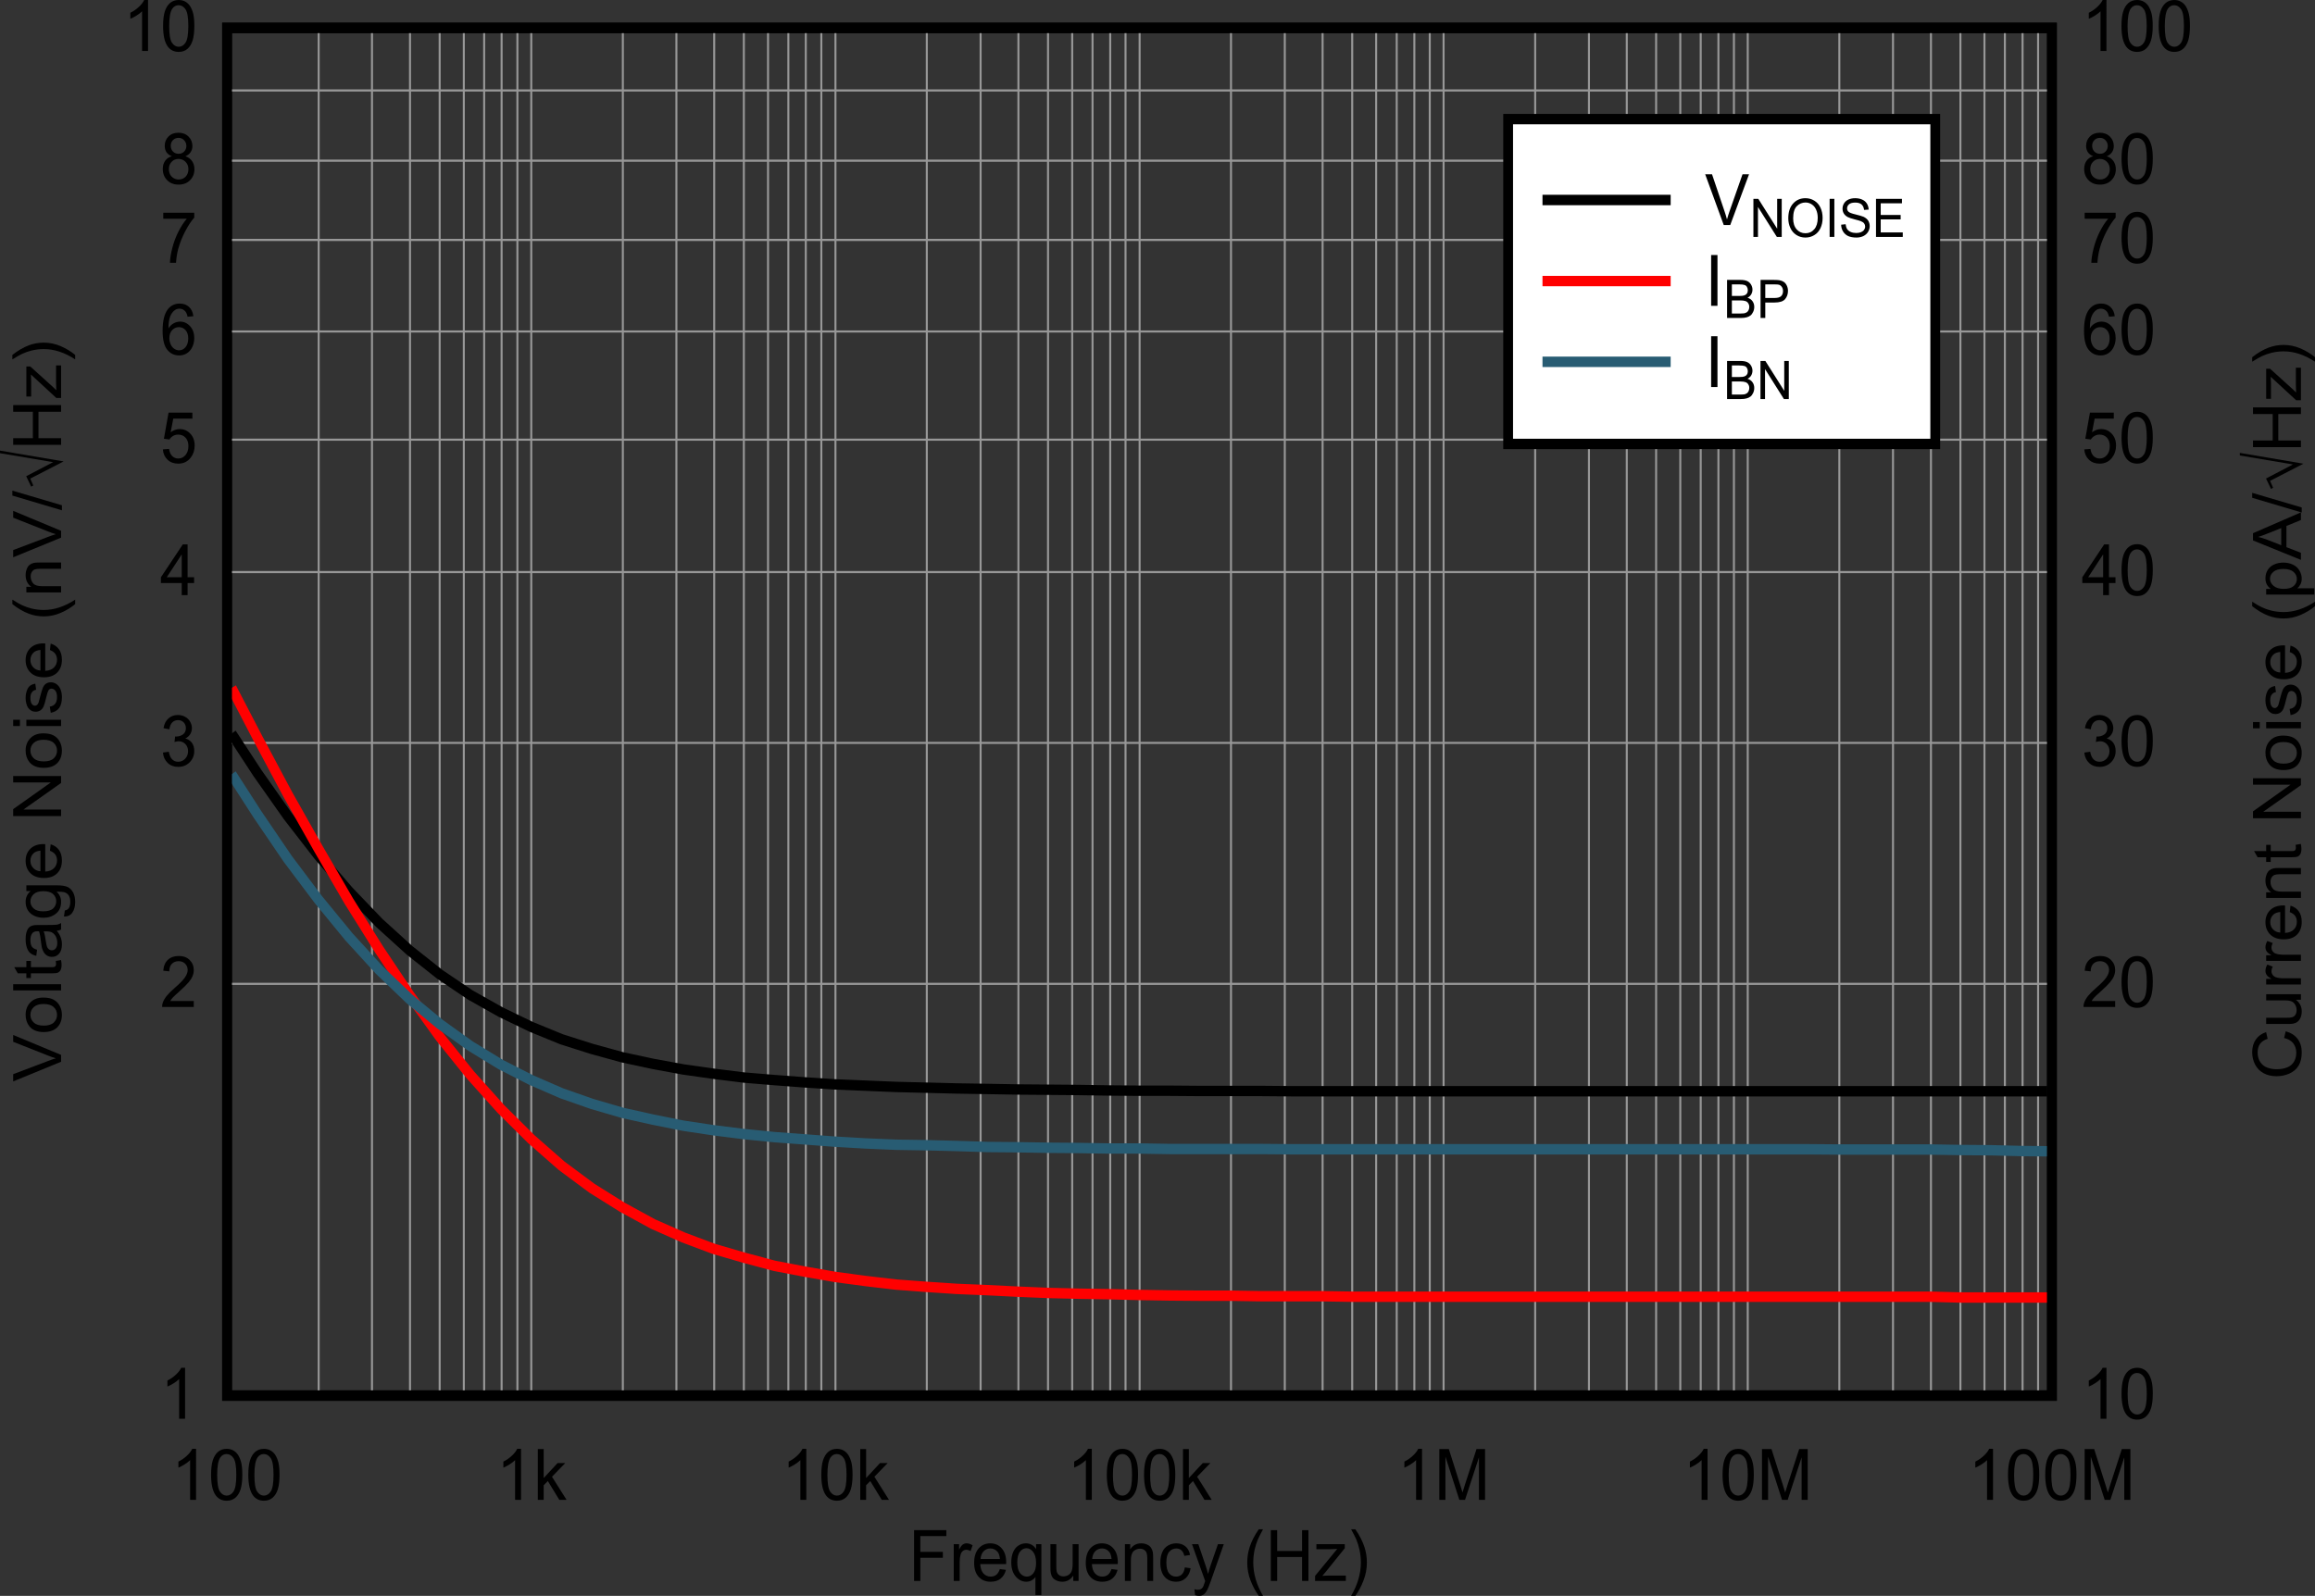 <?xml version="1.0" encoding="UTF-8" standalone="no"?>
<svg
   xmlns:dc="http://purl.org/dc/elements/1.1/"
   xmlns:cc="http://creativecommons.org/ns#"
   xmlns:rdf="http://www.w3.org/1999/02/22-rdf-syntax-ns#"
   xmlns:svg="http://www.w3.org/2000/svg"
   xmlns="http://www.w3.org/2000/svg"
   xmlns:xlink="http://www.w3.org/1999/xlink"
   xmlns:sodipodi="http://sodipodi.sourceforge.net/DTD/sodipodi-0.dtd"
   xmlns:inkscape="http://www.inkscape.org/namespaces/inkscape"
   sodipodi:docname="10_VNOISE_INOISEvsFREQ_30VS.pdf"
   id="svg659"
   version="1.2"
   viewBox="0 0 444.602 306.575"
   height="306.575pt"
   width="444.602pt">
  <rect x="0" y="0" width="444.602" height="306.575" fill="#333333" stroke="none"/>
  <sodipodi:namedview
     id="namedview661"
     inkscape:window-height="480"
     inkscape:window-width="640"
     inkscape:pageshadow="2"
     inkscape:pageopacity="0"
     guidetolerance="10"
     gridtolerance="10"
     objecttolerance="10"
     borderopacity="1"
     bordercolor="#666666"
     pagecolor="#ffffff" />
  <defs
     id="defs184">
    <g
       id="g182">
      <symbol
         id="glyph0-0"
         overflow="visible">
        <path
           inkscape:connector-curvature="0"
           id="path2"
           d="M 1.609,0 V -8.516 H 8.031 V 0 Z M 1.812,-0.219 H 7.844 V -8.297 H 1.812 Z m 0,0"
           style="stroke:none" />
      </symbol>
      <symbol
         id="glyph0-1"
         overflow="visible">
        <path
           inkscape:connector-curvature="0"
           id="path5"
           d="m 1.062,0 v -9.75 h 6.203 v 1.141 h -5 v 3.031 H 6.594 V -4.438 H 2.266 V 0 Z m 0,0"
           style="stroke:none" />
      </symbol>
      <symbol
         id="glyph0-2"
         overflow="visible">
        <path
           inkscape:connector-curvature="0"
           id="path8"
           d="m 0.828,0 v -7.062 h 1.031 V -6 C 2.105,-6.496 2.344,-6.828 2.562,-6.984 2.789,-7.137 3.035,-7.219 3.297,-7.219 c 0.383,0 0.77,0.129 1.156,0.375 L 4.062,-5.734 c -0.273,-0.164 -0.551,-0.25 -0.828,-0.25 -0.242,0 -0.461,0.082 -0.656,0.234 -0.199,0.156 -0.34,0.379 -0.422,0.656 -0.125,0.43 -0.188,0.895 -0.188,1.391 V 0 Z m 0,0"
           style="stroke:none" />
      </symbol>
      <symbol
         id="glyph0-3"
         overflow="visible">
        <path
           inkscape:connector-curvature="0"
           id="path11"
           d="M 5.406,-2.281 6.578,-2.125 c -0.188,0.73 -0.535,1.293 -1.031,1.688 -0.492,0.398 -1.129,0.594 -1.906,0.594 -0.969,0 -1.742,-0.316 -2.312,-0.953 C 0.754,-1.43 0.469,-2.32 0.469,-3.469 c 0,-1.184 0.285,-2.109 0.859,-2.766 0.582,-0.652 1.332,-0.984 2.25,-0.984 0.895,0 1.625,0.324 2.188,0.969 0.57,0.637 0.859,1.539 0.859,2.703 0,0.074 -0.008,0.18 -0.016,0.312 h -4.969 c 0.039,0.781 0.242,1.383 0.609,1.797 0.371,0.406 0.844,0.609 1.406,0.609 0.414,0 0.77,-0.113 1.062,-0.344 0.289,-0.227 0.52,-0.598 0.688,-1.109 z m -3.703,-1.938 h 3.719 C 5.367,-4.809 5.227,-5.254 5,-5.547 c -0.367,-0.457 -0.836,-0.688 -1.406,-0.688 -0.523,0 -0.961,0.184 -1.312,0.547 -0.344,0.367 -0.539,0.855 -0.578,1.469 z m 0,0"
           style="stroke:none" />
      </symbol>
      <symbol
         id="glyph0-4"
         overflow="visible">
        <path
           inkscape:connector-curvature="0"
           id="path14"
           d="M 5.094,2.703 V -0.75 c -0.18,0.262 -0.426,0.48 -0.734,0.656 -0.312,0.164 -0.648,0.25 -1,0.25 -0.793,0 -1.477,-0.332 -2.047,-1 -0.574,-0.664 -0.859,-1.582 -0.859,-2.75 0,-0.707 0.113,-1.344 0.344,-1.906 0.238,-0.57 0.578,-1 1.016,-1.281 0.434,-0.289 0.922,-0.438 1.453,-0.438 0.82,0 1.473,0.367 1.953,1.094 v -0.938 h 1.016 v 9.766 z m -3.484,-6.25 c 0,0.906 0.176,1.59 0.531,2.047 0.363,0.449 0.801,0.672 1.312,0.672 0.477,0 0.891,-0.211 1.234,-0.641 0.352,-0.434 0.531,-1.098 0.531,-1.984 0,-0.934 -0.191,-1.641 -0.562,-2.109 C 4.289,-6.039 3.863,-6.281 3.375,-6.281 c -0.492,0 -0.91,0.227 -1.25,0.672 -0.344,0.438 -0.516,1.129 -0.516,2.062 z m 0,0"
           style="stroke:none" />
      </symbol>
      <symbol
         id="glyph0-5"
         overflow="visible">
        <path
           inkscape:connector-curvature="0"
           id="path17"
           d="M 5.219,0 V -1.031 C 4.695,-0.238 3.992,0.156 3.109,0.156 2.711,0.156 2.34,0.074 2,-0.078 1.656,-0.23 1.398,-0.43 1.234,-0.672 1.066,-0.918 0.949,-1.219 0.891,-1.562 c -0.043,-0.238 -0.062,-0.613 -0.062,-1.125 v -4.375 h 1.125 v 3.922 c 0,0.625 0.02,1.051 0.062,1.266 0.07,0.312 0.223,0.559 0.453,0.734 0.227,0.18 0.516,0.266 0.859,0.266 0.34,0 0.66,-0.086 0.953,-0.266 0.301,-0.184 0.508,-0.438 0.625,-0.75 0.121,-0.32 0.188,-0.785 0.188,-1.391 V -7.062 H 6.234 V 0 Z m 0,0"
           style="stroke:none" />
      </symbol>
      <symbol
         id="glyph0-6"
         overflow="visible">
        <path
           inkscape:connector-curvature="0"
           id="path20"
           d="m 0.844,0 v -7.062 h 1.016 v 1 c 0.488,-0.77 1.195,-1.156 2.125,-1.156 0.402,0 0.773,0.082 1.109,0.234 0.332,0.148 0.582,0.348 0.75,0.594 0.176,0.25 0.297,0.543 0.359,0.875 0.039,0.23 0.062,0.621 0.062,1.172 V 0 h -1.125 V -4.297 C 5.141,-4.785 5.09,-5.148 5,-5.391 4.914,-5.629 4.758,-5.82 4.531,-5.969 4.312,-6.113 4.051,-6.188 3.75,-6.188 c -0.48,0 -0.898,0.164 -1.25,0.484 -0.344,0.324 -0.516,0.941 -0.516,1.844 V 0 Z m 0,0"
           style="stroke:none" />
      </symbol>
      <symbol
         id="glyph0-7"
         overflow="visible">
        <path
           inkscape:connector-curvature="0"
           id="path23"
           d="M 5.203,-2.594 6.312,-2.438 c -0.125,0.812 -0.441,1.449 -0.938,1.906 -0.5,0.461 -1.117,0.688 -1.844,0.688 -0.906,0 -1.645,-0.312 -2.203,-0.938 C 0.773,-1.414 0.5,-2.32 0.5,-3.5 c 0,-0.77 0.117,-1.438 0.359,-2 0.238,-0.57 0.602,-1 1.094,-1.281 0.488,-0.289 1.02,-0.438 1.594,-0.438 0.715,0 1.305,0.195 1.766,0.578 0.465,0.387 0.766,0.941 0.891,1.656 L 5.109,-4.812 C 5.004,-5.277 4.816,-5.633 4.547,-5.875 4.285,-6.113 3.961,-6.234 3.578,-6.234 c -0.562,0 -1.027,0.223 -1.391,0.656 -0.355,0.43 -0.531,1.105 -0.531,2.031 0,0.961 0.172,1.652 0.516,2.078 0.34,0.43 0.789,0.641 1.344,0.641 0.445,0 0.816,-0.141 1.109,-0.422 0.301,-0.289 0.492,-0.738 0.578,-1.344 z m 0,0"
           style="stroke:none" />
      </symbol>
      <symbol
         id="glyph0-8"
         overflow="visible">
        <path
           inkscape:connector-curvature="0"
           id="path26"
           d="m 0.797,2.719 -0.125,-1.125 C 0.918,1.664 1.133,1.703 1.312,1.703 1.57,1.703 1.773,1.652 1.922,1.562 2.066,1.477 2.191,1.355 2.297,1.203 2.367,1.078 2.484,0.777 2.641,0.312 2.66,0.238 2.691,0.137 2.734,0.016 L 0.203,-7.062 h 1.219 L 2.812,-2.969 c 0.176,0.512 0.336,1.055 0.484,1.625 0.121,-0.539 0.281,-1.078 0.469,-1.609 L 5.188,-7.062 h 1.125 L 3.781,0.125 C 3.508,0.895 3.293,1.426 3.141,1.719 2.941,2.113 2.711,2.406 2.453,2.594 2.191,2.777 1.883,2.875 1.531,2.875 1.312,2.875 1.066,2.82 0.797,2.719 Z m 0,0"
           style="stroke:none" />
      </symbol>
      <symbol
         id="glyph0-9"
         overflow="visible">
        <path
           inkscape:connector-curvature="0"
           id="path29"
           d=""
           style="stroke:none" />
      </symbol>
      <symbol
         id="glyph0-10"
         overflow="visible">
        <path
           inkscape:connector-curvature="0"
           id="path32"
           d="M 3,2.875 C 2.383,2.031 1.855,1.051 1.422,-0.062 0.992,-1.176 0.781,-2.332 0.781,-3.531 c 0,-1.051 0.16,-2.062 0.484,-3.031 C 1.637,-7.684 2.219,-8.805 3,-9.922 h 0.812 c -0.5,0.93 -0.836,1.59 -1,1.984 -0.25,0.605 -0.457,1.242 -0.609,1.906 -0.18,0.836 -0.266,1.668 -0.266,2.5 0,2.137 0.625,4.27 1.875,6.406 z m 0,0"
           style="stroke:none" />
      </symbol>
      <symbol
         id="glyph0-11"
         overflow="visible">
        <path
           inkscape:connector-curvature="0"
           id="path35"
           d="M 1.031,0 V -9.75 H 2.25 v 4 h 4.781 v -4 H 8.25 V 0 H 7.031 V -4.594 H 2.25 V 0 Z m 0,0"
           style="stroke:none" />
      </symbol>
      <symbol
         id="glyph0-12"
         overflow="visible">
        <path
           inkscape:connector-curvature="0"
           id="path38"
           d="M 0.25,0 V -0.969 L 4.5,-6.141 C 4.02,-6.109 3.59,-6.094 3.219,-6.094 H 0.5 V -7.062 h 5.453 v 0.781 L 2.344,-1.797 1.641,-0.969 c 0.508,-0.039 0.988,-0.062 1.438,-0.062 H 6.156 V 0 Z m 0,0"
           style="stroke:none" />
      </symbol>
      <symbol
         id="glyph0-13"
         overflow="visible">
        <path
           inkscape:connector-curvature="0"
           id="path41"
           d="m 1.594,2.875 h -0.812 c 1.246,-2.137 1.875,-4.27 1.875,-6.406 C 2.656,-4.363 2.566,-5.188 2.391,-6 2.242,-6.664 2.043,-7.305 1.797,-7.922 c -0.168,-0.395 -0.508,-1.062 -1.016,-2 h 0.812 c 0.777,1.117 1.359,2.238 1.734,3.359 0.32,0.969 0.484,1.98 0.484,3.031 0,1.199 -0.223,2.355 -0.656,3.469 C 2.727,1.051 2.207,2.031 1.594,2.875 Z m 0,0"
           style="stroke:none" />
      </symbol>
      <symbol
         id="glyph0-14"
         overflow="visible">
        <path
           inkscape:connector-curvature="0"
           id="path44"
           d="M 4.797,0 H 3.656 V -7.625 C 3.383,-7.352 3.023,-7.074 2.578,-6.797 2.141,-6.523 1.746,-6.32 1.406,-6.188 v -1.156 c 0.621,-0.309 1.172,-0.691 1.641,-1.141 0.477,-0.445 0.816,-0.883 1.016,-1.312 h 0.734 z m 0,0"
           style="stroke:none" />
      </symbol>
      <symbol
         id="glyph0-15"
         overflow="visible">
        <path
           inkscape:connector-curvature="0"
           id="path47"
           d="m 0.531,-4.812 c 0,-1.152 0.109,-2.082 0.328,-2.781 0.227,-0.707 0.562,-1.25 1,-1.625 0.445,-0.383 1.004,-0.578 1.672,-0.578 0.496,0 0.93,0.113 1.297,0.328 0.371,0.211 0.68,0.512 0.922,0.906 0.246,0.398 0.441,0.883 0.578,1.453 0.133,0.562 0.203,1.332 0.203,2.297 0,1.148 -0.113,2.074 -0.328,2.781 -0.219,0.699 -0.555,1.242 -1,1.625 -0.438,0.387 -0.996,0.578 -1.672,0.578 -0.887,0 -1.586,-0.336 -2.094,-1.016 C 0.832,-1.652 0.531,-2.977 0.531,-4.812 Z m 1.172,0 c 0,1.605 0.172,2.676 0.516,3.203 0.352,0.531 0.789,0.797 1.312,0.797 0.52,0 0.957,-0.266 1.312,-0.797 C 5.195,-2.148 5.375,-3.219 5.375,-4.812 5.375,-6.414 5.195,-7.477 4.844,-8 4.488,-8.527 4.043,-8.797 3.516,-8.797 c -0.512,0 -0.926,0.23 -1.234,0.688 -0.387,0.594 -0.578,1.695 -0.578,3.297 z m 0,0"
           style="stroke:none" />
      </symbol>
      <symbol
         id="glyph0-16"
         overflow="visible">
        <path
           inkscape:connector-curvature="0"
           id="path50"
           d="M 6.469,-1.156 V 0 H 0.391 c -0.012,-0.289 0.031,-0.566 0.125,-0.828 0.152,-0.434 0.406,-0.867 0.75,-1.297 0.34,-0.426 0.836,-0.922 1.484,-1.484 0.996,-0.863 1.672,-1.551 2.016,-2.062 0.352,-0.508 0.531,-0.988 0.531,-1.438 0,-0.477 -0.164,-0.879 -0.484,-1.203 -0.312,-0.32 -0.73,-0.484 -1.25,-0.484 -0.543,0 -0.98,0.176 -1.312,0.516 -0.324,0.344 -0.484,0.824 -0.484,1.438 l -1.156,-0.125 C 0.68,-7.883 0.977,-8.582 1.5,-9.062 c 0.52,-0.488 1.219,-0.734 2.094,-0.734 0.883,0 1.582,0.262 2.094,0.781 0.52,0.523 0.781,1.168 0.781,1.938 0,0.387 -0.082,0.77 -0.234,1.141 -0.148,0.375 -0.398,0.773 -0.75,1.188 -0.355,0.418 -0.934,0.992 -1.734,1.719 -0.688,0.605 -1.133,1.02 -1.328,1.234 -0.188,0.211 -0.348,0.426 -0.469,0.641 z m 0,0"
           style="stroke:none" />
      </symbol>
      <symbol
         id="glyph0-17"
         overflow="visible">
        <path
           inkscape:connector-curvature="0"
           id="path53"
           d="m 0.547,-2.578 1.125,-0.156 c 0.121,0.68 0.344,1.168 0.656,1.469 0.309,0.305 0.691,0.453 1.141,0.453 0.527,0 0.977,-0.191 1.344,-0.578 0.371,-0.395 0.562,-0.883 0.562,-1.469 0,-0.539 -0.176,-0.988 -0.516,-1.344 C 4.516,-4.566 4.082,-4.75 3.562,-4.75 c -0.211,0 -0.477,0.051 -0.797,0.141 l 0.125,-1.062 c 0.07,0.012 0.133,0.016 0.188,0.016 0.477,0 0.91,-0.129 1.297,-0.391 0.383,-0.27 0.578,-0.68 0.578,-1.234 0,-0.434 -0.145,-0.801 -0.422,-1.094 C 4.25,-8.664 3.887,-8.812 3.453,-8.812 c -0.449,0 -0.82,0.148 -1.109,0.438 -0.293,0.293 -0.48,0.738 -0.562,1.328 l -1.125,-0.219 C 0.789,-8.066 1.102,-8.688 1.594,-9.125 c 0.488,-0.445 1.098,-0.672 1.828,-0.672 0.496,0 0.957,0.117 1.375,0.344 0.426,0.23 0.75,0.543 0.969,0.938 0.227,0.398 0.344,0.816 0.344,1.25 0,0.43 -0.113,0.816 -0.328,1.156 -0.211,0.344 -0.523,0.621 -0.938,0.828 0.539,0.137 0.961,0.414 1.266,0.828 0.301,0.418 0.453,0.945 0.453,1.578 0,0.844 -0.293,1.566 -0.875,2.156 -0.586,0.594 -1.324,0.891 -2.219,0.891 -0.812,0 -1.488,-0.254 -2.016,-0.766 -0.531,-0.508 -0.836,-1.172 -0.906,-1.984 z m 0,0"
           style="stroke:none" />
      </symbol>
      <symbol
         id="glyph0-18"
         overflow="visible">
        <path
           inkscape:connector-curvature="0"
           id="path56"
           d="m 4.156,0 v -2.328 h -4 V -3.438 L 4.359,-9.75 H 5.281 v 6.312 h 1.25 v 1.109 h -1.25 V 0 Z m 0,-3.438 v -4.391 l -2.875,4.391 z m 0,0"
           style="stroke:none" />
      </symbol>
      <symbol
         id="glyph0-19"
         overflow="visible">
        <path
           inkscape:connector-curvature="0"
           id="path59"
           d="m 0.531,-2.562 1.188,-0.094 c 0.09,0.605 0.297,1.066 0.609,1.375 0.32,0.312 0.707,0.469 1.156,0.469 C 4.035,-0.812 4.5,-1.031 4.875,-1.469 5.246,-1.902 5.438,-2.484 5.438,-3.203 5.438,-3.879 5.254,-4.414 4.891,-4.812 4.523,-5.207 4.051,-5.406 3.469,-5.406 c -0.367,0 -0.695,0.09 -0.984,0.266 -0.293,0.168 -0.523,0.395 -0.688,0.672 L 0.734,-4.609 1.625,-9.625 h 4.578 v 1.156 H 2.531 l -0.5,2.609 c 0.551,-0.402 1.133,-0.609 1.75,-0.609 0.801,0 1.477,0.301 2.031,0.891 0.551,0.586 0.828,1.34 0.828,2.266 0,0.887 -0.246,1.652 -0.734,2.297 -0.594,0.793 -1.402,1.188 -2.422,1.188 -0.836,0 -1.52,-0.25 -2.047,-0.75 C 0.906,-1.074 0.602,-1.738 0.531,-2.562 Z m 0,0"
           style="stroke:none" />
      </symbol>
      <symbol
         id="glyph0-20"
         overflow="visible">
        <path
           inkscape:connector-curvature="0"
           id="path62"
           d="M 6.391,-7.359 5.281,-7.266 C 5.176,-7.742 5.027,-8.086 4.844,-8.297 4.539,-8.637 4.164,-8.812 3.719,-8.812 c -0.367,0 -0.684,0.113 -0.953,0.328 -0.355,0.273 -0.637,0.676 -0.844,1.203 -0.199,0.523 -0.305,1.273 -0.312,2.25 0.27,-0.434 0.602,-0.758 1,-0.969 0.395,-0.215 0.805,-0.328 1.234,-0.328 0.746,0 1.391,0.301 1.922,0.891 0.527,0.586 0.797,1.34 0.797,2.266 0,0.617 -0.129,1.191 -0.375,1.719 C 5.938,-0.93 5.59,-0.527 5.156,-0.25 4.727,0.027 4.23,0.172 3.672,0.172 2.734,0.172 1.965,-0.191 1.375,-0.922 0.781,-1.66 0.484,-2.875 0.484,-4.562 c 0,-1.883 0.328,-3.254 0.984,-4.109 0.57,-0.746 1.344,-1.125 2.312,-1.125 0.727,0 1.32,0.223 1.781,0.656 0.465,0.43 0.742,1.023 0.828,1.781 z M 1.781,-3.156 c 0,0.406 0.082,0.805 0.25,1.188 0.164,0.375 0.395,0.664 0.688,0.859 0.301,0.199 0.613,0.297 0.938,0.297 0.477,0 0.891,-0.203 1.234,-0.609 0.34,-0.414 0.516,-0.973 0.516,-1.672 0,-0.676 -0.176,-1.207 -0.516,-1.594 -0.336,-0.383 -0.762,-0.578 -1.281,-0.578 -0.512,0 -0.945,0.195 -1.297,0.578 -0.355,0.387 -0.531,0.898 -0.531,1.531 z m 0,0"
           style="stroke:none" />
      </symbol>
      <symbol
         id="glyph0-21"
         overflow="visible">
        <path
           inkscape:connector-curvature="0"
           id="path65"
           d="M 0.609,-8.469 V -9.625 H 6.562 v 0.938 c -0.586,0.656 -1.164,1.535 -1.734,2.625 -0.574,1.094 -1.023,2.223 -1.344,3.375 C 3.266,-1.863 3.121,-0.965 3.062,0 H 1.891 c 0.02,-0.77 0.164,-1.695 0.438,-2.781 0.27,-1.082 0.656,-2.129 1.156,-3.141 C 3.992,-6.93 4.539,-7.781 5.125,-8.469 Z m 0,0"
           style="stroke:none" />
      </symbol>
      <symbol
         id="glyph0-22"
         overflow="visible">
        <path
           inkscape:connector-curvature="0"
           id="path68"
           d="M 2.266,-5.281 C 1.797,-5.465 1.445,-5.727 1.219,-6.062 1,-6.402 0.891,-6.812 0.891,-7.281 c 0,-0.707 0.238,-1.301 0.719,-1.781 0.477,-0.488 1.117,-0.734 1.922,-0.734 0.801,0 1.445,0.254 1.938,0.75 0.488,0.492 0.734,1.09 0.734,1.797 0,0.461 -0.117,0.855 -0.344,1.188 -0.219,0.336 -0.555,0.598 -1,0.781 0.559,0.188 0.988,0.504 1.281,0.938 0.301,0.438 0.453,0.961 0.453,1.562 0,0.836 -0.285,1.539 -0.844,2.109 -0.555,0.562 -1.289,0.844 -2.203,0.844 -0.906,0 -1.645,-0.285 -2.203,-0.859 -0.555,-0.57 -0.828,-1.285 -0.828,-2.141 0,-0.621 0.148,-1.148 0.453,-1.578 0.309,-0.434 0.742,-0.727 1.297,-0.875 z M 2.047,-7.312 c 0,0.461 0.141,0.836 0.422,1.125 0.277,0.293 0.645,0.438 1.094,0.438 0.434,0 0.789,-0.145 1.062,-0.438 0.277,-0.289 0.422,-0.645 0.422,-1.062 0,-0.434 -0.148,-0.805 -0.438,-1.109 -0.281,-0.301 -0.637,-0.453 -1.062,-0.453 -0.43,0 -0.789,0.148 -1.078,0.438 -0.281,0.293 -0.422,0.648 -0.422,1.062 z m -0.359,4.5 c 0,0.344 0.07,0.68 0.219,1 0.152,0.312 0.383,0.559 0.688,0.734 0.301,0.18 0.625,0.266 0.969,0.266 0.539,0 0.988,-0.18 1.344,-0.547 0.352,-0.371 0.531,-0.848 0.531,-1.422 0,-0.57 -0.184,-1.047 -0.547,-1.422 -0.367,-0.371 -0.82,-0.562 -1.359,-0.562 -0.531,0 -0.977,0.191 -1.328,0.562 C 1.859,-3.836 1.688,-3.371 1.688,-2.812 Z m 0,0"
           style="stroke:none" />
      </symbol>
      <symbol
         id="glyph0-23"
         overflow="visible">
        <path
           inkscape:connector-curvature="0"
           id="path71"
           d="m 0.859,0 v -9.75 h 1.125 v 5.562 L 4.656,-7.062 H 6.125 L 3.578,-4.438 6.375,0 H 4.984 L 2.781,-3.609 1.984,-2.797 V 0 Z m 0,0"
           style="stroke:none" />
      </symbol>
      <symbol
         id="glyph0-24"
         overflow="visible">
        <path
           inkscape:connector-curvature="0"
           id="path74"
           d="M 0.953,0 V -9.75 H 2.781 l 2.188,6.906 c 0.195,0.648 0.344,1.129 0.438,1.438 0.102,-0.352 0.266,-0.875 0.484,-1.562 L 8.094,-9.75 H 9.734 V 0 H 8.562 V -8.156 L 5.891,0 H 4.797 L 2.125,-8.297 V 0 Z m 0,0"
           style="stroke:none" />
      </symbol>
      <symbol
         id="glyph0-25"
         overflow="visible">
        <path
           inkscape:connector-curvature="0"
           id="path77"
           d="M 3.625,0 0.062,-9.75 H 1.375 l 2.391,7.078 C 3.961,-2.098 4.125,-1.566 4.25,-1.078 c 0.145,-0.527 0.312,-1.062 0.5,-1.594 L 7.234,-9.75 h 1.25 L 4.875,0 Z m 0,0"
           style="stroke:none" />
      </symbol>
      <symbol
         id="glyph0-26"
         overflow="visible">
        <path
           inkscape:connector-curvature="0"
           id="path80"
           d="m 1.203,0 v -9.75 h 1.219 V 0 Z m 0,0"
           style="stroke:none" />
      </symbol>
      <symbol
         id="glyph1-0"
         overflow="visible">
        <path
           inkscape:connector-curvature="0"
           id="path83"
           d="m 0,-1.703 h -8.031 v -6.812 H 0 Z m -0.203,-0.219 v -6.375 H -7.844 v 6.375 z m 0,0"
           style="stroke:none" />
      </symbol>
      <symbol
         id="glyph1-1"
         overflow="visible">
        <path
           inkscape:connector-curvature="0"
           id="path86"
           d="m 0,-3.844 -9.203,3.781 v -1.391 l 6.688,-2.531 c 0.531,-0.207 1.035,-0.379 1.5,-0.516 -0.496,-0.152 -1,-0.332 -1.5,-0.531 l -6.688,-2.641 v -1.312 L 0,-5.156 Z m 0,0"
           style="stroke:none" />
      </symbol>
      <symbol
         id="glyph1-2"
         overflow="visible">
        <path
           inkscape:connector-curvature="0"
           id="path89"
           d="m -3.328,-0.453 c -1.238,0 -2.156,-0.363 -2.75,-1.094 -0.488,-0.602 -0.734,-1.344 -0.734,-2.219 0,-0.965 0.305,-1.758 0.906,-2.375 0.594,-0.621 1.426,-0.938 2.484,-0.938 0.855,0 1.527,0.145 2.016,0.422 0.492,0.273 0.879,0.668 1.156,1.188 0.27,0.523 0.406,1.09 0.406,1.703 0,0.992 -0.297,1.793 -0.891,2.406 -0.602,0.605 -1.469,0.906 -2.594,0.906 z m 0,-1.234 c 0.855,0 1.496,-0.195 1.922,-0.594 0.418,-0.395 0.625,-0.891 0.625,-1.484 0,-0.59 -0.211,-1.086 -0.641,-1.484 C -1.848,-5.645 -2.5,-5.844 -3.375,-5.844 c -0.82,0 -1.445,0.199 -1.875,0.594 -0.426,0.398 -0.641,0.895 -0.641,1.484 0,0.594 0.215,1.09 0.641,1.484 0.43,0.398 1.07,0.594 1.922,0.594 z m 0,0"
           style="stroke:none" />
      </symbol>
      <symbol
         id="glyph1-3"
         overflow="visible">
        <path
           inkscape:connector-curvature="0"
           id="path92"
           d="M 0,-0.875 H -9.203 V -2.062 H 0 Z m 0,0"
           style="stroke:none" />
      </symbol>
      <symbol
         id="glyph1-4"
         overflow="visible">
        <path
           inkscape:connector-curvature="0"
           id="path95"
           d="m -1.016,-3.516 1,-0.172 c 0.07,0.336 0.109,0.637 0.109,0.906 0,0.438 -0.066,0.777 -0.188,1.016 -0.133,0.242 -0.305,0.41 -0.516,0.5 -0.215,0.094 -0.664,0.141 -1.344,0.141 h -3.844 v 0.891 h -0.875 V -1.125 H -8.312 L -9,-2.312 h 2.328 v -1.203 h 0.875 V -2.312 h 3.906 c 0.324,0 0.535,-0.02 0.625,-0.062 0.094,-0.039 0.168,-0.109 0.219,-0.203 0.055,-0.09 0.078,-0.227 0.078,-0.406 0,-0.133 -0.016,-0.312 -0.047,-0.531 z m 0,0"
           style="stroke:none" />
      </symbol>
      <symbol
         id="glyph1-5"
         overflow="visible">
        <path
           inkscape:connector-curvature="0"
           id="path98"
           d="m -0.828,-5.516 c 0.367,0.449 0.621,0.883 0.766,1.297 0.145,0.406 0.219,0.848 0.219,1.312 0,0.773 -0.176,1.367 -0.531,1.781 -0.363,0.418 -0.828,0.625 -1.391,0.625 -0.32,0 -0.617,-0.078 -0.891,-0.234 -0.27,-0.152 -0.484,-0.359 -0.641,-0.609 -0.164,-0.258 -0.289,-0.547 -0.375,-0.859 -0.059,-0.238 -0.117,-0.594 -0.172,-1.062 -0.102,-0.965 -0.234,-1.68 -0.391,-2.141 -0.152,-0.008 -0.254,-0.016 -0.297,-0.016 -0.457,0 -0.781,0.117 -0.969,0.344 -0.258,0.312 -0.391,0.77 -0.391,1.359 0,0.562 0.098,0.98 0.281,1.25 0.188,0.273 0.523,0.473 1,0.594 l -0.156,1.172 C -5.23,-0.805 -5.613,-0.977 -5.906,-1.219 -6.195,-1.465 -6.422,-1.82 -6.578,-2.281 -6.73,-2.738 -6.812,-3.273 -6.812,-3.891 c 0,-0.602 0.07,-1.094 0.203,-1.469 0.125,-0.371 0.293,-0.648 0.5,-0.828 0.199,-0.176 0.457,-0.301 0.766,-0.375 0.199,-0.039 0.551,-0.062 1.047,-0.062 h 1.5 c 1.055,0 1.723,-0.02 2,-0.062 C -0.523,-6.738 -0.258,-6.844 0,-7 v 1.25 c -0.238,0.125 -0.516,0.207 -0.828,0.234 z M -3.344,-5.406 c 0.168,0.438 0.309,1.09 0.422,1.953 0.074,0.492 0.152,0.84 0.234,1.047 0.086,0.199 0.211,0.355 0.375,0.469 0.156,0.117 0.332,0.172 0.516,0.172 0.305,0 0.559,-0.117 0.766,-0.359 0.199,-0.246 0.297,-0.602 0.297,-1.062 0,-0.465 -0.094,-0.879 -0.281,-1.234 -0.195,-0.363 -0.457,-0.629 -0.781,-0.797 -0.258,-0.121 -0.641,-0.188 -1.141,-0.188 z m 0,0"
           style="stroke:none" />
      </symbol>
      <symbol
         id="glyph1-6"
         overflow="visible">
        <path
           inkscape:connector-curvature="0"
           id="path101"
           d="M 0.547,-0.672 0.719,-1.844 c 0.332,-0.051 0.578,-0.188 0.734,-0.406 0.207,-0.289 0.312,-0.695 0.312,-1.219 0,-0.551 -0.105,-0.977 -0.312,-1.281 C 1.242,-5.051 0.949,-5.254 0.578,-5.359 0.348,-5.418 -0.133,-5.453 -0.875,-5.453 -0.289,-4.922 0,-4.27 0,-3.5 c 0,0.98 -0.328,1.738 -0.984,2.266 -0.664,0.531 -1.461,0.797 -2.391,0.797 -0.633,0 -1.219,-0.117 -1.75,-0.359 -0.539,-0.246 -0.957,-0.602 -1.25,-1.062 C -6.664,-2.324 -6.812,-2.875 -6.812,-3.5 c 0,-0.832 0.32,-1.52 0.953,-2.062 h -0.812 v -1.109 h 5.766 c 1.039,0 1.773,0.117 2.203,0.344 0.434,0.219 0.781,0.574 1.031,1.062 0.246,0.492 0.375,1.09 0.375,1.797 0,0.844 -0.184,1.527 -0.547,2.047 -0.355,0.512 -0.895,0.762 -1.609,0.75 z m -4,-1 c 0.875,0 1.52,-0.18 1.922,-0.547 0.398,-0.371 0.594,-0.836 0.594,-1.391 0,-0.551 -0.195,-1.008 -0.594,-1.375 -0.402,-0.371 -1.035,-0.562 -1.891,-0.562 -0.809,0 -1.426,0.195 -1.844,0.578 -0.414,0.387 -0.625,0.852 -0.625,1.391 0,0.531 0.211,0.988 0.625,1.359 0.406,0.367 1.012,0.547 1.812,0.547 z m 0,0"
           style="stroke:none" />
      </symbol>
      <symbol
         id="glyph1-7"
         overflow="visible">
        <path
           inkscape:connector-curvature="0"
           id="path104"
           d="M -2.141,-5.734 -2,-6.969 c 0.68,0.199 1.211,0.566 1.594,1.094 0.375,0.523 0.562,1.195 0.562,2.016 0,1.031 -0.301,1.852 -0.906,2.453 C -1.352,-0.801 -2.195,-0.5 -3.281,-0.5 c -1.113,0 -1.977,-0.301 -2.594,-0.906 -0.621,-0.613 -0.938,-1.41 -0.938,-2.391 0,-0.945 0.305,-1.719 0.906,-2.312 0.605,-0.602 1.461,-0.906 2.562,-0.906 0.062,0 0.164,0.008 0.297,0.016 v 5.266 c 0.73,-0.039 1.293,-0.258 1.688,-0.656 0.387,-0.395 0.578,-0.891 0.578,-1.484 0,-0.434 -0.109,-0.812 -0.328,-1.125 -0.215,-0.309 -0.562,-0.555 -1.031,-0.734 z m -1.828,3.938 V -5.75 c -0.559,0.055 -0.984,0.207 -1.266,0.453 -0.434,0.387 -0.656,0.883 -0.656,1.484 0,0.555 0.18,1.02 0.531,1.391 0.344,0.375 0.809,0.586 1.391,0.625 z m 0,0"
           style="stroke:none" />
      </symbol>
      <symbol
         id="glyph1-8"
         overflow="visible">
        <path
           inkscape:connector-curvature="0"
           id="path107"
           d=""
           style="stroke:none" />
      </symbol>
      <symbol
         id="glyph1-9"
         overflow="visible">
        <path
           inkscape:connector-curvature="0"
           id="path110"
           d="m 0,-1.031 h -9.203 v -1.328 l 7.219,-5.125 h -7.219 V -8.719 H 0 v 1.328 L -7.234,-2.281 H 0 Z m 0,0"
           style="stroke:none" />
      </symbol>
      <symbol
         id="glyph1-10"
         overflow="visible">
        <path
           inkscape:connector-curvature="0"
           id="path113"
           d="m -7.906,-0.906 h -1.297 v -1.203 h 1.297 z m 7.906,0 H -6.672 V -2.109 H 0 Z m 0,0"
           style="stroke:none" />
      </symbol>
      <symbol
         id="glyph1-11"
         overflow="visible">
        <path
           inkscape:connector-curvature="0"
           id="path116"
           d="m -1.984,-0.422 -0.188,-1.188 c 0.449,-0.059 0.793,-0.242 1.031,-0.547 0.242,-0.301 0.359,-0.727 0.359,-1.281 0,-0.551 -0.102,-0.957 -0.312,-1.219 -0.207,-0.27 -0.457,-0.406 -0.75,-0.406 -0.246,0 -0.445,0.121 -0.594,0.359 -0.102,0.168 -0.234,0.574 -0.391,1.219 -0.207,0.887 -0.383,1.504 -0.531,1.844 C -3.512,-1.305 -3.727,-1.051 -4,-0.875 c -0.27,0.168 -0.566,0.25 -0.891,0.25 -0.301,0 -0.578,-0.066 -0.828,-0.203 -0.258,-0.145 -0.473,-0.344 -0.641,-0.594 -0.121,-0.184 -0.227,-0.441 -0.312,-0.766 -0.09,-0.32 -0.141,-0.664 -0.141,-1.031 0,-0.551 0.082,-1.035 0.234,-1.453 0.148,-0.426 0.352,-0.738 0.609,-0.938 0.25,-0.195 0.59,-0.332 1.016,-0.406 l 0.156,1.172 c -0.34,0.055 -0.609,0.211 -0.797,0.469 -0.195,0.25 -0.297,0.605 -0.297,1.062 0,0.555 0.09,0.949 0.266,1.188 0.168,0.23 0.367,0.344 0.594,0.344 0.148,0 0.277,-0.047 0.391,-0.141 0.125,-0.09 0.23,-0.242 0.312,-0.453 0.043,-0.121 0.137,-0.477 0.281,-1.062 0.219,-0.84 0.398,-1.43 0.531,-1.766 C -3.379,-5.543 -3.18,-5.812 -2.922,-6 c 0.262,-0.184 0.586,-0.281 0.969,-0.281 0.375,0 0.73,0.117 1.062,0.344 0.336,0.23 0.598,0.57 0.781,1.016 0.176,0.438 0.266,0.934 0.266,1.484 0,0.918 -0.176,1.617 -0.531,2.094 -0.363,0.48 -0.898,0.789 -1.609,0.922 z m 0,0"
           style="stroke:none" />
      </symbol>
      <symbol
         id="glyph1-12"
         overflow="visible">
        <path
           inkscape:connector-curvature="0"
           id="path119"
           d="m 2.703,-3.188 c -0.781,0.656 -1.699,1.215 -2.75,1.672 -1.059,0.461 -2.156,0.688 -3.281,0.688 -0.996,0 -1.957,-0.172 -2.875,-0.516 -1.051,-0.395 -2.102,-1.008 -3.156,-1.844 v -0.859 c 0.867,0.543 1.488,0.898 1.859,1.062 0.586,0.273 1.191,0.488 1.812,0.641 0.781,0.188 1.57,0.281 2.359,0.281 2.012,0 4.02,-0.66 6.031,-1.984 z m 0,0"
           style="stroke:none" />
      </symbol>
      <symbol
         id="glyph1-13"
         overflow="visible">
        <path
           inkscape:connector-curvature="0"
           id="path122"
           d="M 0,-0.891 H -6.672 V -1.969 h 0.953 c -0.727,-0.52 -1.094,-1.27 -1.094,-2.25 0,-0.426 0.074,-0.816 0.219,-1.172 0.137,-0.363 0.324,-0.633 0.562,-0.812 0.23,-0.176 0.508,-0.301 0.828,-0.375 0.211,-0.039 0.582,-0.062 1.109,-0.062 H 0 V -5.438 h -4.062 c -0.457,0 -0.801,0.051 -1.031,0.141 -0.227,0.094 -0.41,0.262 -0.547,0.5 -0.133,0.23 -0.203,0.508 -0.203,0.828 0,0.512 0.16,0.957 0.469,1.328 0.305,0.367 0.883,0.547 1.734,0.547 H 0 Z m 0,0"
           style="stroke:none" />
      </symbol>
      <symbol
         id="glyph1-14"
         overflow="visible">
        <path
           inkscape:connector-curvature="0"
           id="path125"
           d="M 0.156,0 -9.359,-2.828 V -3.781 l 9.516,2.812 z m 0,0"
           style="stroke:none" />
      </symbol>
      <symbol
         id="glyph1-15"
         overflow="visible">
        <path
           inkscape:connector-curvature="0"
           id="path128"
           d="M 0,-1.094 H -9.203 V -2.375 h 3.781 v -5.078 h -3.781 v -1.281 H 0 v 1.281 H -4.344 V -2.375 H 0 Z m 0,0"
           style="stroke:none" />
      </symbol>
      <symbol
         id="glyph1-16"
         overflow="visible">
        <path
           inkscape:connector-curvature="0"
           id="path131"
           d="m 0,-0.266 h -0.922 l -4.875,-4.5 C -5.766,-4.254 -5.75,-3.801 -5.75,-3.406 v 2.875 H -6.672 V -6.312 h 0.75 L -1.688,-2.484 -0.922,-1.75 C -0.949,-2.277 -0.969,-2.781 -0.969,-3.25 V -6.516 H 0 Z m 0,0"
           style="stroke:none" />
      </symbol>
      <symbol
         id="glyph1-17"
         overflow="visible">
        <path
           inkscape:connector-curvature="0"
           id="path134"
           d="m 2.703,-1.688 v 0.859 C 0.691,-2.148 -1.316,-2.812 -3.328,-2.812 c -0.789,0 -1.57,0.098 -2.344,0.281 -0.621,0.156 -1.227,0.371 -1.812,0.641 -0.371,0.168 -1,0.523 -1.875,1.062 V -1.688 c 1.055,-0.832 2.105,-1.445 3.156,-1.844 0.918,-0.34 1.879,-0.516 2.875,-0.516 1.125,0 2.223,0.23 3.281,0.688 1.051,0.461 1.969,1.02 2.75,1.672 z m 0,0"
           style="stroke:none" />
      </symbol>
      <symbol
         id="glyph1-18"
         overflow="visible">
        <path
           inkscape:connector-curvature="0"
           id="path137"
           d="m -3.234,-8.016 0.312,-1.281 c 1,0.273 1.77,0.762 2.297,1.469 0.523,0.699 0.781,1.555 0.781,2.562 0,1.055 -0.203,1.914 -0.609,2.578 -0.402,0.656 -0.988,1.16 -1.75,1.5 -0.77,0.344 -1.594,0.516 -2.469,0.516 -0.957,0 -1.789,-0.191 -2.5,-0.578 -0.715,-0.395 -1.258,-0.945 -1.625,-1.656 -0.371,-0.715 -0.562,-1.508 -0.562,-2.375 0,-0.977 0.238,-1.797 0.703,-2.453 0.469,-0.664 1.129,-1.133 1.969,-1.406 l 0.297,1.281 c -0.676,0.219 -1.164,0.551 -1.469,0.984 -0.301,0.43 -0.453,0.973 -0.453,1.625 0,0.75 0.176,1.379 0.516,1.875 0.336,0.5 0.789,0.855 1.359,1.062 0.562,0.199 1.152,0.297 1.766,0.297 0.781,0 1.465,-0.117 2.047,-0.359 0.586,-0.238 1.023,-0.613 1.312,-1.125 0.281,-0.508 0.422,-1.062 0.422,-1.656 0,-0.715 -0.191,-1.328 -0.578,-1.828 -0.395,-0.508 -0.984,-0.852 -1.766,-1.031 z m 0,0"
           style="stroke:none" />
      </symbol>
      <symbol
         id="glyph1-19"
         overflow="visible">
        <path
           inkscape:connector-curvature="0"
           id="path140"
           d="m 0,-5.531 h -0.984 c 0.762,0.555 1.141,1.305 1.141,2.25 0,0.418 -0.074,0.809 -0.219,1.172 -0.152,0.355 -0.348,0.621 -0.578,0.797 -0.227,0.18 -0.508,0.305 -0.844,0.375 -0.215,0.043 -0.566,0.062 -1.047,0.062 h -4.141 v -1.188 h 3.703 c 0.594,0 0.992,-0.023 1.188,-0.078 0.305,-0.07 0.539,-0.227 0.703,-0.469 0.168,-0.246 0.25,-0.555 0.25,-0.922 0,-0.352 -0.082,-0.688 -0.25,-1 -0.176,-0.32 -0.41,-0.547 -0.703,-0.672 -0.301,-0.133 -0.738,-0.203 -1.312,-0.203 h -3.578 v -1.188 H 0 Z m 0,0"
           style="stroke:none" />
      </symbol>
      <symbol
         id="glyph1-20"
         overflow="visible">
        <path
           inkscape:connector-curvature="0"
           id="path143"
           d="M 0,-0.891 H -6.672 V -1.969 h 1.016 c -0.465,-0.27 -0.773,-0.52 -0.922,-0.75 -0.152,-0.238 -0.234,-0.5 -0.234,-0.781 0,-0.395 0.121,-0.801 0.359,-1.219 l 1.047,0.406 c -0.164,0.293 -0.25,0.586 -0.25,0.875 0,0.262 0.082,0.496 0.234,0.703 0.148,0.211 0.352,0.363 0.609,0.453 0.406,0.137 0.852,0.203 1.328,0.203 H 0 Z m 0,0"
           style="stroke:none" />
      </symbol>
      <symbol
         id="glyph1-21"
         overflow="visible">
        <path
           inkscape:connector-curvature="0"
           id="path146"
           d="m 2.562,-0.891 h -9.234 v -1.094 h 0.875 c -0.34,-0.258 -0.598,-0.551 -0.766,-0.875 -0.164,-0.32 -0.25,-0.711 -0.25,-1.172 0,-0.602 0.148,-1.133 0.438,-1.594 0.293,-0.465 0.707,-0.816 1.234,-1.047 0.531,-0.238 1.117,-0.359 1.75,-0.359 0.688,0 1.309,0.133 1.859,0.391 0.543,0.262 0.961,0.645 1.25,1.141 0.289,0.492 0.438,1.008 0.438,1.547 0,0.398 -0.082,0.758 -0.234,1.078 -0.164,0.312 -0.367,0.574 -0.609,0.781 h 3.25 z m -5.859,-1.094 c 0.855,0 1.492,-0.18 1.906,-0.547 0.406,-0.371 0.609,-0.82 0.609,-1.344 0,-0.527 -0.207,-0.984 -0.625,-1.359 -0.426,-0.383 -1.086,-0.578 -1.984,-0.578 -0.852,0 -1.488,0.191 -1.906,0.562 -0.426,0.367 -0.641,0.809 -0.641,1.328 0,0.512 0.23,0.965 0.688,1.359 0.449,0.387 1.102,0.578 1.953,0.578 z m 0,0"
           style="stroke:none" />
      </symbol>
      <symbol
         id="glyph1-22"
         overflow="visible">
        <path
           inkscape:connector-curvature="0"
           id="path149"
           d="M 0,0.016 -9.203,-3.719 v -1.391 l 9.203,-4 v 1.469 L -2.781,-6.5 v 4.078 L 0,-1.344 Z m -3.781,-2.812 V -6.094 l -2.547,1.016 c -0.77,0.312 -1.406,0.543 -1.906,0.688 0.586,0.125 1.168,0.305 1.75,0.531 z m 0,0"
           style="stroke:none" />
      </symbol>
      <symbol
         id="glyph2-0"
         overflow="visible">
        <path
           inkscape:connector-curvature="0"
           id="path152"
           d="M 0,-0.688 H -8.031 V -7.5 H 0 Z M -0.203,-0.891 V -7.281 H -7.844 v 6.391 z m 0,0"
           style="stroke:none" />
      </symbol>
      <symbol
         id="glyph2-1"
         overflow="visible">
        <path
           inkscape:connector-curvature="0"
           id="path155"
           d="m -11.734,-6.984 v -0.5 l 12.219,2.078 -6.406,3.297 0.578,1.328 -0.406,0.219 -0.953,-2 5.172,-2.703 z m 0,0"
           style="stroke:none" />
      </symbol>
      <symbol
         id="glyph3-0"
         overflow="visible">
        <path
           inkscape:connector-curvature="0"
           id="path158"
           d="M 1.203,0 V -6.391 H 6.031 V 0 Z m 0.156,-0.156 H 5.875 V -6.234 H 1.359 Z m 0,0"
           style="stroke:none" />
      </symbol>
      <symbol
         id="glyph3-1"
         overflow="visible">
        <path
           inkscape:connector-curvature="0"
           id="path161"
           d="m 0.734,0 v -7.312 h 0.938 l 3.625,5.734 V -7.312 h 0.875 V 0 h -0.938 l -3.625,-5.75 V 0 Z m 0,0"
           style="stroke:none" />
      </symbol>
      <symbol
         id="glyph3-2"
         overflow="visible">
        <path
           inkscape:connector-curvature="0"
           id="path164"
           d="m 0.469,-3.562 c 0,-1.215 0.305,-2.164 0.922,-2.844 0.613,-0.684 1.406,-1.031 2.375,-1.031 0.633,0 1.207,0.164 1.719,0.484 0.52,0.324 0.91,0.773 1.172,1.344 0.27,0.574 0.406,1.23 0.406,1.969 0,0.742 -0.145,1.402 -0.422,1.984 C 6.359,-1.07 5.957,-0.629 5.438,-0.328 4.926,-0.023 4.367,0.125 3.766,0.125 c -0.648,0 -1.23,-0.164 -1.75,-0.5 C 1.504,-0.707 1.117,-1.16 0.859,-1.734 0.598,-2.305 0.469,-2.914 0.469,-3.562 Z m 0.938,0.016 c 0,0.887 0.223,1.586 0.672,2.094 0.445,0.5 1.008,0.75 1.688,0.75 0.684,0 1.25,-0.254 1.688,-0.766 C 5.898,-1.977 6.125,-2.707 6.125,-3.656 6.125,-4.246 6.023,-4.766 5.828,-5.203 5.641,-5.648 5.363,-5.992 5,-6.234 c -0.367,-0.246 -0.773,-0.375 -1.219,-0.375 -0.648,0 -1.207,0.238 -1.672,0.703 -0.469,0.469 -0.703,1.258 -0.703,2.359 z m 0,0"
           style="stroke:none" />
      </symbol>
      <symbol
         id="glyph3-3"
         overflow="visible">
        <path
           inkscape:connector-curvature="0"
           id="path167"
           d="M 0.906,0 V -7.312 H 1.812 V 0 Z m 0,0"
           style="stroke:none" />
      </symbol>
      <symbol
         id="glyph3-4"
         overflow="visible">
        <path
           inkscape:connector-curvature="0"
           id="path170"
           d="M 0.438,-2.344 1.297,-2.438 c 0.039,0.375 0.133,0.684 0.281,0.922 0.145,0.23 0.375,0.418 0.688,0.562 0.32,0.137 0.676,0.203 1.062,0.203 0.352,0 0.66,-0.051 0.922,-0.156 0.27,-0.113 0.469,-0.266 0.594,-0.453 0.133,-0.184 0.203,-0.395 0.203,-0.625 0,-0.227 -0.066,-0.426 -0.188,-0.594 -0.125,-0.176 -0.336,-0.32 -0.625,-0.438 C 4.047,-3.098 3.633,-3.219 3,-3.375 2.375,-3.539 1.93,-3.691 1.672,-3.828 1.348,-4.012 1.102,-4.242 0.938,-4.516 0.781,-4.785 0.703,-5.086 0.703,-5.422 c 0,-0.371 0.098,-0.719 0.297,-1.031 0.195,-0.32 0.484,-0.566 0.859,-0.734 0.371,-0.164 0.797,-0.25 1.266,-0.25 0.508,0 0.957,0.09 1.344,0.266 0.395,0.168 0.695,0.426 0.906,0.766 0.215,0.344 0.332,0.73 0.344,1.156 l -0.875,0.062 C 4.789,-5.645 4.629,-5.992 4.359,-6.234 4.086,-6.473 3.684,-6.594 3.156,-6.594 c -0.555,0 -0.957,0.113 -1.203,0.328 -0.25,0.219 -0.375,0.48 -0.375,0.781 0,0.262 0.086,0.477 0.266,0.641 0.176,0.18 0.633,0.355 1.375,0.531 0.738,0.18 1.25,0.332 1.531,0.453 0.402,0.199 0.703,0.449 0.891,0.75 0.184,0.305 0.281,0.652 0.281,1.047 0,0.387 -0.105,0.754 -0.312,1.094 C 5.398,-0.625 5.098,-0.352 4.703,-0.156 4.305,0.027 3.863,0.125 3.375,0.125 2.75,0.125 2.223,0.027 1.797,-0.156 1.379,-0.352 1.051,-0.645 0.812,-1.031 0.57,-1.414 0.445,-1.852 0.438,-2.344 Z m 0,0"
           style="stroke:none" />
      </symbol>
      <symbol
         id="glyph3-5"
         overflow="visible">
        <path
           inkscape:connector-curvature="0"
           id="path173"
           d="M 0.766,0 V -7.312 H 5.75 v 0.859 H 1.672 V -4.219 H 5.5 v 0.859 H 1.672 v 2.5 H 5.906 V 0 Z m 0,0"
           style="stroke:none" />
      </symbol>
      <symbol
         id="glyph3-6"
         overflow="visible">
        <path
           inkscape:connector-curvature="0"
           id="path176"
           d="m 0.703,0 v -7.312 h 2.594 c 0.527,0 0.953,0.074 1.266,0.219 0.32,0.148 0.57,0.379 0.75,0.688 0.176,0.305 0.266,0.629 0.266,0.969 0,0.312 -0.082,0.613 -0.234,0.891 -0.156,0.273 -0.398,0.492 -0.719,0.656 0.414,0.125 0.734,0.348 0.953,0.656 0.227,0.312 0.344,0.684 0.344,1.109 0,0.344 -0.074,0.668 -0.219,0.969 -0.137,0.293 -0.305,0.52 -0.5,0.672 -0.199,0.156 -0.449,0.277 -0.75,0.359 C 4.148,-0.039 3.777,0 3.344,0 Z M 1.625,-4.234 h 1.484 c 0.402,0 0.695,-0.031 0.875,-0.094 C 4.211,-4.398 4.383,-4.52 4.5,-4.688 4.621,-4.852 4.688,-5.066 4.688,-5.328 4.688,-5.566 4.629,-5.781 4.516,-5.969 4.41,-6.152 4.254,-6.281 4.047,-6.344 3.848,-6.414 3.496,-6.453 3,-6.453 H 1.625 Z m 0,3.375 h 1.719 c 0.289,0 0.492,-0.008 0.609,-0.031 C 4.168,-0.93 4.348,-1 4.484,-1.094 4.629,-1.184 4.742,-1.32 4.828,-1.5 4.918,-1.676 4.969,-1.883 4.969,-2.125 4.969,-2.395 4.898,-2.629 4.766,-2.828 4.641,-3.035 4.457,-3.176 4.219,-3.25 c -0.23,-0.082 -0.566,-0.125 -1,-0.125 H 1.625 Z m 0,0"
           style="stroke:none" />
      </symbol>
      <symbol
         id="glyph3-7"
         overflow="visible">
        <path
           inkscape:connector-curvature="0"
           id="path179"
           d="m 0.75,0 v -7.312 h 2.594 c 0.457,0 0.805,0.023 1.047,0.062 0.34,0.062 0.629,0.18 0.859,0.344 0.227,0.168 0.41,0.402 0.547,0.703 0.145,0.305 0.219,0.637 0.219,1 0,0.625 -0.191,1.16 -0.562,1.594 -0.375,0.43 -1.055,0.641 -2.031,0.641 H 1.656 V 0 Z M 1.656,-3.844 H 3.438 c 0.59,0 1.008,-0.113 1.25,-0.344 0.246,-0.227 0.375,-0.555 0.375,-0.984 0,-0.301 -0.074,-0.562 -0.219,-0.781 -0.148,-0.215 -0.336,-0.363 -0.562,-0.438 -0.156,-0.039 -0.445,-0.062 -0.859,-0.062 H 1.656 Z m 0,0"
           style="stroke:none" />
      </symbol>
    </g>
  </defs>
  <g
     transform="translate(-56.209,-70.3)"
     id="surface1">
    <g
       id="g202"
       style="fill:#000000;fill-opacity:1">
      <use
         height="100%"
         width="100%"
         id="use186"
         y="374"
         x="230.695"
         xlink:href="#glyph0-1" />
      <use
         height="100%"
         width="100%"
         id="use188"
         y="374"
         x="238.548"
         xlink:href="#glyph0-2" />
      <use
         height="100%"
         width="100%"
         id="use190"
         y="374"
         x="242.827"
         xlink:href="#glyph0-3" />
      <use
         height="100%"
         width="100%"
         id="use192"
         y="374"
         x="249.972"
         xlink:href="#glyph0-4" />
      <use
         height="100%"
         width="100%"
         id="use194"
         y="374"
         x="257.118"
         xlink:href="#glyph0-5" />
      <use
         height="100%"
         width="100%"
         id="use196"
         y="374"
         x="264.264"
         xlink:href="#glyph0-3" />
      <use
         height="100%"
         width="100%"
         id="use198"
         y="374"
         x="271.41"
         xlink:href="#glyph0-6" />
      <use
         height="100%"
         width="100%"
         id="use200"
         y="374"
         x="278.556"
         xlink:href="#glyph0-7" />
    </g>
    <g
       id="g206"
       style="fill:#000000;fill-opacity:1">
      <use
         height="100%"
         width="100%"
         id="use204"
         y="374"
         x="284.93"
         xlink:href="#glyph0-8" />
    </g>
    <g
       id="g216"
       style="fill:#000000;fill-opacity:1">
      <use
         height="100%"
         width="100%"
         id="use208"
         y="374"
         x="291.394"
         xlink:href="#glyph0-9" />
      <use
         height="100%"
         width="100%"
         id="use210"
         y="374"
         x="294.965"
         xlink:href="#glyph0-10" />
      <use
         height="100%"
         width="100%"
         id="use212"
         y="374"
         x="299.243"
         xlink:href="#glyph0-11" />
      <use
         height="100%"
         width="100%"
         id="use214"
         y="374"
         x="308.524"
         xlink:href="#glyph0-12" />
    </g>
    <g
       id="g220"
       style="fill:#000000;fill-opacity:1">
      <use
         height="100%"
         width="100%"
         id="use218"
         y="374"
         x="314.911"
         xlink:href="#glyph0-13" />
    </g>
    <g
       id="g246"
       style="fill:#000000;fill-opacity:1">
      <use
         height="100%"
         width="100%"
         id="use222"
         y="278.106"
         x="67.943"
         xlink:href="#glyph1-1" />
      <use
         height="100%"
         width="100%"
         id="use224"
         y="269.014"
         x="67.943"
         xlink:href="#glyph1-2" />
      <use
         height="100%"
         width="100%"
         id="use226"
         y="261.436"
         x="67.943"
         xlink:href="#glyph1-3" />
      <use
         height="100%"
         width="100%"
         id="use228"
         y="258.411"
         x="67.943"
         xlink:href="#glyph1-4" />
      <use
         height="100%"
         width="100%"
         id="use230"
         y="254.621"
         x="67.943"
         xlink:href="#glyph1-5" />
      <use
         height="100%"
         width="100%"
         id="use232"
         y="247.043"
         x="67.943"
         xlink:href="#glyph1-6" />
      <use
         height="100%"
         width="100%"
         id="use234"
         y="239.465"
         x="67.943"
         xlink:href="#glyph1-7" />
      <use
         height="100%"
         width="100%"
         id="use236"
         y="231.887"
         x="67.943"
         xlink:href="#glyph1-8" />
      <use
         height="100%"
         width="100%"
         id="use238"
         y="228.098"
         x="67.943"
         xlink:href="#glyph1-9" />
      <use
         height="100%"
         width="100%"
         id="use240"
         y="218.257"
         x="67.943"
         xlink:href="#glyph1-2" />
      <use
         height="100%"
         width="100%"
         id="use242"
         y="210.679"
         x="67.943"
         xlink:href="#glyph1-10" />
      <use
         height="100%"
         width="100%"
         id="use244"
         y="207.653"
         x="67.943"
         xlink:href="#glyph1-11" />
    </g>
    <g
       id="g260"
       style="fill:#000000;fill-opacity:1">
      <use
         height="100%"
         width="100%"
         id="use248"
         y="200.907"
         x="67.943"
         xlink:href="#glyph1-7" />
      <use
         height="100%"
         width="100%"
         id="use250"
         y="193.329"
         x="67.943"
         xlink:href="#glyph1-8" />
      <use
         height="100%"
         width="100%"
         id="use252"
         y="189.539"
         x="67.943"
         xlink:href="#glyph1-12" />
      <use
         height="100%"
         width="100%"
         id="use254"
         y="185.001"
         x="67.943"
         xlink:href="#glyph1-13" />
      <use
         height="100%"
         width="100%"
         id="use256"
         y="177.423"
         x="67.943"
         xlink:href="#glyph1-1" />
      <use
         height="100%"
         width="100%"
         id="use258"
         y="168.332"
         x="67.943"
         xlink:href="#glyph1-14" />
    </g>
    <g
       id="g264"
       style="fill:#000000;fill-opacity:1">
      <use
         height="100%"
         width="100%"
         id="use262"
         y="164.346"
         x="67.943"
         xlink:href="#glyph2-1" />
    </g>
    <g
       id="g270"
       style="fill:#000000;fill-opacity:1">
      <use
         height="100%"
         width="100%"
         id="use266"
         y="156.852"
         x="67.943"
         xlink:href="#glyph1-15" />
      <use
         height="100%"
         width="100%"
         id="use268"
         y="147.011"
         x="67.943"
         xlink:href="#glyph1-16" />
    </g>
    <g
       id="g274"
       style="fill:#000000;fill-opacity:1">
      <use
         height="100%"
         width="100%"
         id="use272"
         y="140.169"
         x="67.943"
         xlink:href="#glyph1-17" />
    </g>
    <g
       id="g292"
       style="fill:#000000;fill-opacity:1">
      <use
         height="100%"
         width="100%"
         id="use276"
         y="277.716"
         x="498.107"
         xlink:href="#glyph1-18" />
      <use
         height="100%"
         width="100%"
         id="use278"
         y="267.883"
         x="498.107"
         xlink:href="#glyph1-19" />
      <use
         height="100%"
         width="100%"
         id="use280"
         y="260.313"
         x="498.107"
         xlink:href="#glyph1-20" />
      <use
         height="100%"
         width="100%"
         id="use282"
         y="255.782"
         x="498.107"
         xlink:href="#glyph1-20" />
      <use
         height="100%"
         width="100%"
         id="use284"
         y="251.251"
         x="498.107"
         xlink:href="#glyph1-7" />
      <use
         height="100%"
         width="100%"
         id="use286"
         y="243.681"
         x="498.107"
         xlink:href="#glyph1-13" />
      <use
         height="100%"
         width="100%"
         id="use288"
         y="236.11"
         x="498.107"
         xlink:href="#glyph1-4" />
      <use
         height="100%"
         width="100%"
         id="use290"
         y="232.329"
         x="498.107"
         xlink:href="#glyph1-8" />
    </g>
    <g
       id="g314"
       style="fill:#000000;fill-opacity:1">
      <use
         height="100%"
         width="100%"
         id="use294"
         y="228.521"
         x="498.107"
         xlink:href="#glyph1-9" />
      <use
         height="100%"
         width="100%"
         id="use296"
         y="218.688"
         x="498.107"
         xlink:href="#glyph1-2" />
      <use
         height="100%"
         width="100%"
         id="use298"
         y="211.117"
         x="498.107"
         xlink:href="#glyph1-10" />
      <use
         height="100%"
         width="100%"
         id="use300"
         y="208.099"
         x="498.107"
         xlink:href="#glyph1-11" />
      <use
         height="100%"
         width="100%"
         id="use302"
         y="201.292"
         x="498.107"
         xlink:href="#glyph1-7" />
      <use
         height="100%"
         width="100%"
         id="use304"
         y="193.722"
         x="498.107"
         xlink:href="#glyph1-8" />
      <use
         height="100%"
         width="100%"
         id="use306"
         y="189.941"
         x="498.107"
         xlink:href="#glyph1-12" />
      <use
         height="100%"
         width="100%"
         id="use308"
         y="185.41"
         x="498.107"
         xlink:href="#glyph1-21" />
      <use
         height="100%"
         width="100%"
         id="use310"
         y="177.839"
         x="498.107"
         xlink:href="#glyph1-22" />
      <use
         height="100%"
         width="100%"
         id="use312"
         y="168.756"
         x="498.107"
         xlink:href="#glyph1-14" />
    </g>
    <g
       id="g318"
       style="fill:#000000;fill-opacity:1">
      <use
         height="100%"
         width="100%"
         id="use316"
         y="164.785"
         x="498.107"
         xlink:href="#glyph2-1" />
    </g>
    <g
       id="g324"
       style="fill:#000000;fill-opacity:1">
      <use
         height="100%"
         width="100%"
         id="use320"
         y="157.291"
         x="498.107"
         xlink:href="#glyph1-15" />
      <use
         height="100%"
         width="100%"
         id="use322"
         y="147.45"
         x="498.107"
         xlink:href="#glyph1-16" />
    </g>
    <g
       id="g328"
       style="fill:#000000;fill-opacity:1">
      <use
         height="100%"
         width="100%"
         id="use326"
         y="140.608"
         x="498.107"
         xlink:href="#glyph1-17" />
    </g>
    <path
       inkscape:connector-curvature="0"
       id="path330"
       transform="matrix(2.762,0,-2.00182e-8,-2.927,50.4,548.853)"
       d="M 17.892,71.903 H 144.781 V 161.663 H 17.892 Z m 0,0"
       style="fill:none;stroke:#000000;stroke-width:0.682;stroke-linecap:round;stroke-linejoin:miter;stroke-miterlimit:10;stroke-opacity:1" />
    <path
       inkscape:connector-curvature="0"
       id="path332"
       transform="matrix(2.762,0,-2.00182e-8,-2.927,50.4,548.853)"
       d="m 24.261,161.66 -1e-6,-89.773"
       style="fill:none;stroke:#979797;stroke-width:0.14;stroke-linecap:butt;stroke-linejoin:round;stroke-miterlimit:10;stroke-opacity:1" />
    <path
       inkscape:connector-curvature="0"
       id="path334"
       transform="matrix(2.762,0,-2.00182e-8,-2.927,50.4,548.853)"
       d="M 27.969,161.66 V 71.887"
       style="fill:none;stroke:#979797;stroke-width:0.14;stroke-linecap:butt;stroke-linejoin:round;stroke-miterlimit:10;stroke-opacity:1" />
    <path
       inkscape:connector-curvature="0"
       id="path336"
       transform="matrix(2.762,0,-2.00182e-8,-2.927,50.4,548.853)"
       d="m 30.613,161.66 -1e-6,-89.773"
       style="fill:none;stroke:#979797;stroke-width:0.14;stroke-linecap:butt;stroke-linejoin:round;stroke-miterlimit:10;stroke-opacity:1" />
    <path
       inkscape:connector-curvature="0"
       id="path338"
       transform="matrix(2.762,0,-2.00182e-8,-2.927,50.4,548.853)"
       d="m 32.675,161.66 -1e-6,-89.773"
       style="fill:none;stroke:#979797;stroke-width:0.14;stroke-linecap:butt;stroke-linejoin:round;stroke-miterlimit:10;stroke-opacity:1" />
    <path
       inkscape:connector-curvature="0"
       id="path340"
       transform="matrix(2.762,0,-2.00182e-8,-2.927,50.4,548.853)"
       d="m 34.354,161.66 -1e-6,-89.773"
       style="fill:none;stroke:#979797;stroke-width:0.14;stroke-linecap:butt;stroke-linejoin:round;stroke-miterlimit:10;stroke-opacity:1" />
    <path
       inkscape:connector-curvature="0"
       id="path342"
       transform="matrix(2.762,0,-2.00182e-8,-2.927,50.4,548.853)"
       d="m 35.768,161.66 -10e-7,-89.773"
       style="fill:none;stroke:#979797;stroke-width:0.14;stroke-linecap:butt;stroke-linejoin:round;stroke-miterlimit:10;stroke-opacity:1" />
    <path
       inkscape:connector-curvature="0"
       id="path344"
       transform="matrix(2.762,0,-2.00182e-8,-2.927,50.4,548.853)"
       d="m 36.982,161.66 -1e-6,-89.773"
       style="fill:none;stroke:#979797;stroke-width:0.14;stroke-linecap:butt;stroke-linejoin:round;stroke-miterlimit:10;stroke-opacity:1" />
    <path
       inkscape:connector-curvature="0"
       id="path346"
       transform="matrix(2.762,0,-2.00182e-8,-2.927,50.4,548.853)"
       d="m 38.08,161.66 -1e-6,-89.773"
       style="fill:none;stroke:#979797;stroke-width:0.14;stroke-linecap:butt;stroke-linejoin:round;stroke-miterlimit:10;stroke-opacity:1" />
    <path
       inkscape:connector-curvature="0"
       id="path348"
       transform="matrix(2.762,0,-2.00182e-8,-2.927,50.4,548.853)"
       d="m 39.044,161.66 -10e-7,-89.773"
       style="fill:none;stroke:#979797;stroke-width:0.14;stroke-linecap:butt;stroke-linejoin:round;stroke-miterlimit:10;stroke-opacity:1" />
    <path
       inkscape:connector-curvature="0"
       id="path350"
       transform="matrix(2.762,0,-2.00182e-8,-2.927,50.4,548.853)"
       d="M 45.412,161.66 V 71.887"
       style="fill:none;stroke:#979797;stroke-width:0.14;stroke-linecap:butt;stroke-linejoin:round;stroke-miterlimit:10;stroke-opacity:1" />
    <path
       inkscape:connector-curvature="0"
       id="path352"
       transform="matrix(2.762,0,-2.00182e-8,-2.927,50.4,548.853)"
       d="m 49.137,161.66 -1e-6,-89.773"
       style="fill:none;stroke:#979797;stroke-width:0.14;stroke-linecap:butt;stroke-linejoin:round;stroke-miterlimit:10;stroke-opacity:1" />
    <path
       inkscape:connector-curvature="0"
       id="path354"
       transform="matrix(2.762,0,-2.00182e-8,-2.927,50.4,548.853)"
       d="M 51.764,161.66 V 71.887"
       style="fill:none;stroke:#979797;stroke-width:0.14;stroke-linecap:butt;stroke-linejoin:round;stroke-miterlimit:10;stroke-opacity:1" />
    <path
       inkscape:connector-curvature="0"
       id="path356"
       transform="matrix(2.762,0,-2.00182e-8,-2.927,50.4,548.853)"
       d="m 53.826,161.66 -10e-7,-89.773"
       style="fill:none;stroke:#979797;stroke-width:0.14;stroke-linecap:butt;stroke-linejoin:round;stroke-miterlimit:10;stroke-opacity:1" />
    <path
       inkscape:connector-curvature="0"
       id="path358"
       transform="matrix(2.762,0,-2.00182e-8,-2.927,50.4,548.853)"
       d="m 55.507,161.66 -10e-7,-89.773"
       style="fill:none;stroke:#979797;stroke-width:0.14;stroke-linecap:butt;stroke-linejoin:round;stroke-miterlimit:10;stroke-opacity:1" />
    <path
       inkscape:connector-curvature="0"
       id="path360"
       transform="matrix(2.762,0,-2.00182e-8,-2.927,50.4,548.853)"
       d="m 56.92,161.66 -10e-7,-89.773"
       style="fill:none;stroke:#979797;stroke-width:0.14;stroke-linecap:butt;stroke-linejoin:round;stroke-miterlimit:10;stroke-opacity:1" />
    <path
       inkscape:connector-curvature="0"
       id="path362"
       transform="matrix(2.762,0,-2.00182e-8,-2.927,50.4,548.853)"
       d="M 58.133,161.66 V 71.887"
       style="fill:none;stroke:#979797;stroke-width:0.14;stroke-linecap:butt;stroke-linejoin:round;stroke-miterlimit:10;stroke-opacity:1" />
    <path
       inkscape:connector-curvature="0"
       id="path364"
       transform="matrix(2.762,0,-2.00182e-8,-2.927,50.4,548.853)"
       d="m 59.214,161.66 -10e-7,-89.773"
       style="fill:none;stroke:#979797;stroke-width:0.14;stroke-linecap:butt;stroke-linejoin:round;stroke-miterlimit:10;stroke-opacity:1" />
    <path
       inkscape:connector-curvature="0"
       id="path366"
       transform="matrix(2.762,0,-2.00182e-8,-2.927,50.4,548.853)"
       d="m 60.195,161.66 -1e-6,-89.773"
       style="fill:none;stroke:#979797;stroke-width:0.14;stroke-linecap:butt;stroke-linejoin:round;stroke-miterlimit:10;stroke-opacity:1" />
    <path
       inkscape:connector-curvature="0"
       id="path368"
       transform="matrix(2.762,0,-2.00182e-8,-2.927,50.4,548.853)"
       d="m 66.547,161.66 -10e-7,-89.773"
       style="fill:none;stroke:#979797;stroke-width:0.14;stroke-linecap:butt;stroke-linejoin:round;stroke-miterlimit:10;stroke-opacity:1" />
    <path
       inkscape:connector-curvature="0"
       id="path370"
       transform="matrix(2.762,0,-2.00182e-8,-2.927,50.4,548.853)"
       d="M 70.289,161.66 V 71.887"
       style="fill:none;stroke:#979797;stroke-width:0.14;stroke-linecap:butt;stroke-linejoin:round;stroke-miterlimit:10;stroke-opacity:1" />
    <path
       inkscape:connector-curvature="0"
       id="path372"
       transform="matrix(2.762,0,-2.00182e-8,-2.927,50.4,548.853)"
       d="m 72.917,161.66 -10e-7,-89.773"
       style="fill:none;stroke:#979797;stroke-width:0.14;stroke-linecap:butt;stroke-linejoin:round;stroke-miterlimit:10;stroke-opacity:1" />
    <path
       inkscape:connector-curvature="0"
       id="path374"
       transform="matrix(2.762,0,-2.00182e-8,-2.927,50.4,548.853)"
       d="M 74.977,161.66 V 71.887"
       style="fill:none;stroke:#979797;stroke-width:0.14;stroke-linecap:butt;stroke-linejoin:round;stroke-miterlimit:10;stroke-opacity:1" />
    <path
       inkscape:connector-curvature="0"
       id="path376"
       transform="matrix(2.762,0,-2.00182e-8,-2.927,50.4,548.853)"
       d="M 76.658,161.66 V 71.887"
       style="fill:none;stroke:#979797;stroke-width:0.14;stroke-linecap:butt;stroke-linejoin:round;stroke-miterlimit:10;stroke-opacity:1" />
    <path
       inkscape:connector-curvature="0"
       id="path378"
       transform="matrix(2.762,0,-2.00182e-8,-2.927,50.4,548.853)"
       d="M 78.071,161.66 V 71.887"
       style="fill:none;stroke:#979797;stroke-width:0.14;stroke-linecap:butt;stroke-linejoin:round;stroke-miterlimit:10;stroke-opacity:1" />
    <path
       inkscape:connector-curvature="0"
       id="path380"
       transform="matrix(2.762,0,-2.00182e-8,-2.927,50.4,548.853)"
       d="m 79.301,161.66 -10e-7,-89.773"
       style="fill:none;stroke:#979797;stroke-width:0.14;stroke-linecap:butt;stroke-linejoin:round;stroke-miterlimit:10;stroke-opacity:1" />
    <path
       inkscape:connector-curvature="0"
       id="path382"
       transform="matrix(2.762,0,-2.00182e-8,-2.927,50.4,548.853)"
       d="M 80.365,161.66 V 71.887"
       style="fill:none;stroke:#979797;stroke-width:0.14;stroke-linecap:butt;stroke-linejoin:round;stroke-miterlimit:10;stroke-opacity:1" />
    <path
       inkscape:connector-curvature="0"
       id="path384"
       transform="matrix(2.762,0,-2.00182e-8,-2.927,50.4,548.853)"
       d="M 81.346,161.66 V 71.887"
       style="fill:none;stroke:#979797;stroke-width:0.14;stroke-linecap:butt;stroke-linejoin:round;stroke-miterlimit:10;stroke-opacity:1" />
    <path
       inkscape:connector-curvature="0"
       id="path386"
       transform="matrix(2.762,0,-2.00182e-8,-2.927,50.4,548.853)"
       d="M 87.699,161.66 V 71.887"
       style="fill:none;stroke:#979797;stroke-width:0.14;stroke-linecap:butt;stroke-linejoin:round;stroke-miterlimit:10;stroke-opacity:1" />
    <path
       inkscape:connector-curvature="0"
       id="path388"
       transform="matrix(2.762,0,-2.00182e-8,-2.927,50.4,548.853)"
       d="m 91.44,161.66 -10e-7,-89.773"
       style="fill:none;stroke:#979797;stroke-width:0.14;stroke-linecap:butt;stroke-linejoin:round;stroke-miterlimit:10;stroke-opacity:1" />
    <path
       inkscape:connector-curvature="0"
       id="path390"
       transform="matrix(2.762,0,-2.00182e-8,-2.927,50.4,548.853)"
       d="M 94.068,161.66 V 71.887"
       style="fill:none;stroke:#979797;stroke-width:0.14;stroke-linecap:butt;stroke-linejoin:round;stroke-miterlimit:10;stroke-opacity:1" />
    <path
       inkscape:connector-curvature="0"
       id="path392"
       transform="matrix(2.762,0,-2.00182e-8,-2.927,50.4,548.853)"
       d="m 96.128,161.66 -10e-7,-89.773"
       style="fill:none;stroke:#979797;stroke-width:0.14;stroke-linecap:butt;stroke-linejoin:round;stroke-miterlimit:10;stroke-opacity:1" />
    <path
       inkscape:connector-curvature="0"
       id="path394"
       transform="matrix(2.762,0,-2.00182e-8,-2.927,50.4,548.853)"
       d="m 97.792,161.66 -10e-7,-89.773"
       style="fill:none;stroke:#979797;stroke-width:0.14;stroke-linecap:butt;stroke-linejoin:round;stroke-miterlimit:10;stroke-opacity:1" />
    <path
       inkscape:connector-curvature="0"
       id="path396"
       transform="matrix(2.762,0,-2.00182e-8,-2.927,50.4,548.853)"
       d="m 99.222,161.66 -10e-7,-89.773"
       style="fill:none;stroke:#979797;stroke-width:0.14;stroke-linecap:butt;stroke-linejoin:round;stroke-miterlimit:10;stroke-opacity:1" />
    <path
       inkscape:connector-curvature="0"
       id="path398"
       transform="matrix(2.762,0,-2.00182e-8,-2.927,50.4,548.853)"
       d="M 100.449,161.66 V 71.887"
       style="fill:none;stroke:#979797;stroke-width:0.14;stroke-linecap:butt;stroke-linejoin:round;stroke-miterlimit:10;stroke-opacity:1" />
    <path
       inkscape:connector-curvature="0"
       id="path400"
       transform="matrix(2.762,0,-2.00182e-8,-2.927,50.4,548.853)"
       d="M 101.52,161.66 V 71.887"
       style="fill:none;stroke:#979797;stroke-width:0.14;stroke-linecap:butt;stroke-linejoin:round;stroke-miterlimit:10;stroke-opacity:1" />
    <path
       inkscape:connector-curvature="0"
       id="path402"
       transform="matrix(2.762,0,-2.00182e-8,-2.927,50.4,548.853)"
       d="M 102.481,161.66 V 71.887"
       style="fill:none;stroke:#979797;stroke-width:0.14;stroke-linecap:butt;stroke-linejoin:round;stroke-miterlimit:10;stroke-opacity:1" />
    <path
       inkscape:connector-curvature="0"
       id="path404"
       transform="matrix(2.762,0,-2.00182e-8,-2.927,50.4,548.853)"
       d="M 108.85,161.66 V 71.887"
       style="fill:none;stroke:#979797;stroke-width:0.14;stroke-linecap:butt;stroke-linejoin:round;stroke-miterlimit:10;stroke-opacity:1" />
    <path
       inkscape:connector-curvature="0"
       id="path406"
       transform="matrix(2.762,0,-2.00182e-8,-2.927,50.4,548.853)"
       d="M 112.589,161.66 V 71.887"
       style="fill:none;stroke:#979797;stroke-width:0.14;stroke-linecap:butt;stroke-linejoin:round;stroke-miterlimit:10;stroke-opacity:1" />
    <path
       inkscape:connector-curvature="0"
       id="path408"
       transform="matrix(2.762,0,-2.00182e-8,-2.927,50.4,548.853)"
       d="M 115.22,161.66 V 71.887"
       style="fill:none;stroke:#979797;stroke-width:0.14;stroke-linecap:butt;stroke-linejoin:round;stroke-miterlimit:10;stroke-opacity:1" />
    <path
       inkscape:connector-curvature="0"
       id="path410"
       transform="matrix(2.762,0,-2.00182e-8,-2.927,50.4,548.853)"
       d="M 117.26,161.66 V 71.887"
       style="fill:none;stroke:#979797;stroke-width:0.14;stroke-linecap:butt;stroke-linejoin:round;stroke-miterlimit:10;stroke-opacity:1" />
    <path
       inkscape:connector-curvature="0"
       id="path412"
       transform="matrix(2.762,0,-2.00182e-8,-2.927,50.4,548.853)"
       d="M 118.94,161.66 V 71.887"
       style="fill:none;stroke:#979797;stroke-width:0.14;stroke-linecap:butt;stroke-linejoin:round;stroke-miterlimit:10;stroke-opacity:1" />
    <path
       inkscape:connector-curvature="0"
       id="path414"
       transform="matrix(2.762,0,-2.00182e-8,-2.927,50.4,548.853)"
       d="M 120.36,161.66 V 71.887"
       style="fill:none;stroke:#979797;stroke-width:0.14;stroke-linecap:butt;stroke-linejoin:round;stroke-miterlimit:10;stroke-opacity:1" />
    <path
       inkscape:connector-curvature="0"
       id="path416"
       transform="matrix(2.762,0,-2.00182e-8,-2.927,50.4,548.853)"
       d="M 121.591,161.66 V 71.887"
       style="fill:none;stroke:#979797;stroke-width:0.14;stroke-linecap:butt;stroke-linejoin:round;stroke-miterlimit:10;stroke-opacity:1" />
    <path
       inkscape:connector-curvature="0"
       id="path418"
       transform="matrix(2.762,0,-2.00182e-8,-2.927,50.4,548.853)"
       d="M 122.67,161.66 V 71.887"
       style="fill:none;stroke:#979797;stroke-width:0.14;stroke-linecap:butt;stroke-linejoin:round;stroke-miterlimit:10;stroke-opacity:1" />
    <path
       inkscape:connector-curvature="0"
       id="path420"
       transform="matrix(2.762,0,-2.00182e-8,-2.927,50.4,548.853)"
       d="M 123.63,161.66 V 71.887"
       style="fill:none;stroke:#979797;stroke-width:0.14;stroke-linecap:butt;stroke-linejoin:round;stroke-miterlimit:10;stroke-opacity:1" />
    <path
       inkscape:connector-curvature="0"
       id="path422"
       transform="matrix(2.762,0,-2.00182e-8,-2.927,50.4,548.853)"
       d="M 129.999,161.66 V 71.887"
       style="fill:none;stroke:#979797;stroke-width:0.14;stroke-linecap:butt;stroke-linejoin:round;stroke-miterlimit:10;stroke-opacity:1" />
    <path
       inkscape:connector-curvature="0"
       id="path424"
       transform="matrix(2.762,0,-2.00182e-8,-2.927,50.4,548.853)"
       d="m 133.731,161.66 -1e-5,-89.773"
       style="fill:none;stroke:#979797;stroke-width:0.14;stroke-linecap:butt;stroke-linejoin:round;stroke-miterlimit:10;stroke-opacity:1" />
    <path
       inkscape:connector-curvature="0"
       id="path426"
       transform="matrix(2.762,0,-2.00182e-8,-2.927,50.4,548.853)"
       d="M 136.37,161.66 V 71.887"
       style="fill:none;stroke:#979797;stroke-width:0.14;stroke-linecap:butt;stroke-linejoin:round;stroke-miterlimit:10;stroke-opacity:1" />
    <path
       inkscape:connector-curvature="0"
       id="path428"
       transform="matrix(2.762,0,-2.00182e-8,-2.927,50.4,548.853)"
       d="M 138.419,161.66 V 71.887"
       style="fill:none;stroke:#979797;stroke-width:0.14;stroke-linecap:butt;stroke-linejoin:round;stroke-miterlimit:10;stroke-opacity:1" />
    <path
       inkscape:connector-curvature="0"
       id="path430"
       transform="matrix(2.762,0,-2.00182e-8,-2.927,50.4,548.853)"
       d="M 140.09,161.66 V 71.887"
       style="fill:none;stroke:#979797;stroke-width:0.14;stroke-linecap:butt;stroke-linejoin:round;stroke-miterlimit:10;stroke-opacity:1" />
    <path
       inkscape:connector-curvature="0"
       id="path432"
       transform="matrix(2.762,0,-2.00182e-8,-2.927,50.4,548.853)"
       d="M 141.51,161.66 V 71.887"
       style="fill:none;stroke:#979797;stroke-width:0.14;stroke-linecap:butt;stroke-linejoin:round;stroke-miterlimit:10;stroke-opacity:1" />
    <path
       inkscape:connector-curvature="0"
       id="path434"
       transform="matrix(2.762,0,-2.00182e-8,-2.927,50.4,548.853)"
       d="M 142.74,161.66 V 71.887"
       style="fill:none;stroke:#979797;stroke-width:0.14;stroke-linecap:butt;stroke-linejoin:round;stroke-miterlimit:10;stroke-opacity:1" />
    <path
       inkscape:connector-curvature="0"
       id="path436"
       transform="matrix(2.762,0,-2.00182e-8,-2.927,50.4,548.853)"
       d="M 143.82,161.66 V 71.887"
       style="fill:none;stroke:#979797;stroke-width:0.14;stroke-linecap:butt;stroke-linejoin:round;stroke-miterlimit:10;stroke-opacity:1" />
    <g
       id="g440"
       style="fill:#000000;fill-opacity:1">
      <use
         height="100%"
         width="100%"
         id="use438"
         y="342.847"
         x="86.955"
         xlink:href="#glyph0-14" />
    </g>
    <g
       id="g446"
       style="fill:#000000;fill-opacity:1">
      <use
         height="100%"
         width="100%"
         id="use442"
         y="342.847"
         x="455.963"
         xlink:href="#glyph0-14" />
      <use
         height="100%"
         width="100%"
         id="use444"
         y="342.847"
         x="463.127"
         xlink:href="#glyph0-15" />
    </g>
    <path
       inkscape:connector-curvature="0"
       id="path448"
       transform="matrix(2.762,0,-2.00182e-8,-2.927,50.4,548.853)"
       d="M 17.892,98.923 H 144.8"
       style="fill:none;stroke:#979797;stroke-width:0.14;stroke-linecap:butt;stroke-linejoin:round;stroke-miterlimit:10;stroke-opacity:1" />
    <g
       id="g452"
       style="fill:#000000;fill-opacity:1">
      <use
         height="100%"
         width="100%"
         id="use450"
         y="263.744"
         x="86.955"
         xlink:href="#glyph0-16" />
    </g>
    <g
       id="g458"
       style="fill:#000000;fill-opacity:1">
      <use
         height="100%"
         width="100%"
         id="use454"
         y="263.744"
         x="455.963"
         xlink:href="#glyph0-16" />
      <use
         height="100%"
         width="100%"
         id="use456"
         y="263.744"
         x="463.127"
         xlink:href="#glyph0-15" />
    </g>
    <path
       inkscape:connector-curvature="0"
       id="path460"
       transform="matrix(2.762,0,-2.00182e-8,-2.927,50.4,548.853)"
       d="M 17.892,114.74 H 144.8"
       style="fill:none;stroke:#979797;stroke-width:0.14;stroke-linecap:butt;stroke-linejoin:round;stroke-miterlimit:10;stroke-opacity:1" />
    <g
       id="g464"
       style="fill:#000000;fill-opacity:1">
      <use
         height="100%"
         width="100%"
         id="use462"
         y="217.448"
         x="86.955"
         xlink:href="#glyph0-17" />
    </g>
    <g
       id="g470"
       style="fill:#000000;fill-opacity:1">
      <use
         height="100%"
         width="100%"
         id="use466"
         y="217.448"
         x="455.963"
         xlink:href="#glyph0-17" />
      <use
         height="100%"
         width="100%"
         id="use468"
         y="217.448"
         x="463.127"
         xlink:href="#glyph0-15" />
    </g>
    <path
       inkscape:connector-curvature="0"
       id="path472"
       transform="matrix(2.762,0,-2.00182e-8,-2.927,50.4,548.853)"
       d="M 17.892,125.95 H 144.8"
       style="fill:none;stroke:#979797;stroke-width:0.14;stroke-linecap:butt;stroke-linejoin:round;stroke-miterlimit:10;stroke-opacity:1" />
    <g
       id="g476"
       style="fill:#000000;fill-opacity:1">
      <use
         height="100%"
         width="100%"
         id="use474"
         y="184.632"
         x="86.955"
         xlink:href="#glyph0-18" />
    </g>
    <g
       id="g482"
       style="fill:#000000;fill-opacity:1">
      <use
         height="100%"
         width="100%"
         id="use478"
         y="184.632"
         x="455.963"
         xlink:href="#glyph0-18" />
      <use
         height="100%"
         width="100%"
         id="use480"
         y="184.632"
         x="463.127"
         xlink:href="#glyph0-15" />
    </g>
    <path
       inkscape:connector-curvature="0"
       id="path484"
       transform="matrix(2.762,0,-2.00182e-8,-2.927,50.4,548.853)"
       d="M 17.892,134.64 H 144.8"
       style="fill:none;stroke:#979797;stroke-width:0.14;stroke-linecap:butt;stroke-linejoin:round;stroke-miterlimit:10;stroke-opacity:1" />
    <g
       id="g488"
       style="fill:#000000;fill-opacity:1">
      <use
         height="100%"
         width="100%"
         id="use486"
         y="159.194"
         x="86.955"
         xlink:href="#glyph0-19" />
    </g>
    <g
       id="g494"
       style="fill:#000000;fill-opacity:1">
      <use
         height="100%"
         width="100%"
         id="use490"
         y="159.194"
         x="455.963"
         xlink:href="#glyph0-19" />
      <use
         height="100%"
         width="100%"
         id="use492"
         y="159.194"
         x="463.127"
         xlink:href="#glyph0-15" />
    </g>
    <path
       inkscape:connector-curvature="0"
       id="path496"
       transform="matrix(2.762,0,-2.00182e-8,-2.927,50.4,548.853)"
       d="M 17.892,141.74 H 144.8"
       style="fill:none;stroke:#979797;stroke-width:0.14;stroke-linecap:butt;stroke-linejoin:round;stroke-miterlimit:10;stroke-opacity:1" />
    <g
       id="g500"
       style="fill:#000000;fill-opacity:1">
      <use
         height="100%"
         width="100%"
         id="use498"
         y="138.41"
         x="86.955"
         xlink:href="#glyph0-20" />
    </g>
    <g
       id="g506"
       style="fill:#000000;fill-opacity:1">
      <use
         height="100%"
         width="100%"
         id="use502"
         y="138.41"
         x="455.963"
         xlink:href="#glyph0-20" />
      <use
         height="100%"
         width="100%"
         id="use504"
         y="138.41"
         x="463.127"
         xlink:href="#glyph0-15" />
    </g>
    <path
       inkscape:connector-curvature="0"
       id="path508"
       transform="matrix(2.762,0,-2.00182e-8,-2.927,50.4,548.853)"
       d="M 17.892,147.75 H 144.8"
       style="fill:none;stroke:#979797;stroke-width:0.14;stroke-linecap:butt;stroke-linejoin:round;stroke-miterlimit:10;stroke-opacity:1" />
    <g
       id="g512"
       style="fill:#000000;fill-opacity:1">
      <use
         height="100%"
         width="100%"
         id="use510"
         y="120.787"
         x="86.955"
         xlink:href="#glyph0-21" />
    </g>
    <g
       id="g518"
       style="fill:#000000;fill-opacity:1">
      <use
         height="100%"
         width="100%"
         id="use514"
         y="120.787"
         x="455.963"
         xlink:href="#glyph0-21" />
      <use
         height="100%"
         width="100%"
         id="use516"
         y="120.787"
         x="463.127"
         xlink:href="#glyph0-15" />
    </g>
    <path
       inkscape:connector-curvature="0"
       id="path520"
       transform="matrix(2.762,0,-2.00182e-8,-2.927,50.4,548.853)"
       d="M 17.892,152.951 H 144.8"
       style="fill:none;stroke:#979797;stroke-width:0.14;stroke-linecap:butt;stroke-linejoin:round;stroke-miterlimit:10;stroke-opacity:1" />
    <g
       id="g524"
       style="fill:#000000;fill-opacity:1">
      <use
         height="100%"
         width="100%"
         id="use522"
         y="105.594"
         x="86.955"
         xlink:href="#glyph0-22" />
    </g>
    <g
       id="g530"
       style="fill:#000000;fill-opacity:1">
      <use
         height="100%"
         width="100%"
         id="use526"
         y="105.594"
         x="455.963"
         xlink:href="#glyph0-22" />
      <use
         height="100%"
         width="100%"
         id="use528"
         y="105.594"
         x="463.127"
         xlink:href="#glyph0-15" />
    </g>
    <path
       inkscape:connector-curvature="0"
       id="path532"
       transform="matrix(2.762,0,-2.00182e-8,-2.927,50.4,548.853)"
       d="M 17.892,157.56 H 144.8"
       style="fill:none;stroke:#979797;stroke-width:0.14;stroke-linecap:butt;stroke-linejoin:round;stroke-miterlimit:10;stroke-opacity:1" />
    <g
       id="g538"
       style="fill:#000000;fill-opacity:1">
      <use
         height="100%"
         width="100%"
         id="use534"
         y="80.097"
         x="79.838"
         xlink:href="#glyph0-14" />
      <use
         height="100%"
         width="100%"
         id="use536"
         y="80.097"
         x="87.002"
         xlink:href="#glyph0-15" />
    </g>
    <g
       id="g546"
       style="fill:#000000;fill-opacity:1">
      <use
         height="100%"
         width="100%"
         id="use540"
         y="80.097"
         x="455.963"
         xlink:href="#glyph0-14" />
      <use
         height="100%"
         width="100%"
         id="use542"
         y="80.097"
         x="463.113"
         xlink:href="#glyph0-15" />
      <use
         height="100%"
         width="100%"
         id="use544"
         y="80.097"
         x="470.262"
         xlink:href="#glyph0-15" />
    </g>
    <g
       id="g554"
       style="fill:#000000;fill-opacity:1">
      <use
         height="100%"
         width="100%"
         id="use548"
         y="358.423"
         x="89.067"
         xlink:href="#glyph0-14" />
      <use
         height="100%"
         width="100%"
         id="use550"
         y="358.423"
         x="96.217"
         xlink:href="#glyph0-15" />
      <use
         height="100%"
         width="100%"
         id="use552"
         y="358.423"
         x="103.366"
         xlink:href="#glyph0-15" />
    </g>
    <g
       id="g560"
       style="fill:#000000;fill-opacity:1">
      <use
         height="100%"
         width="100%"
         id="use556"
         y="358.423"
         x="151.477"
         xlink:href="#glyph0-14" />
      <use
         height="100%"
         width="100%"
         id="use558"
         y="358.423"
         x="158.641"
         xlink:href="#glyph0-23" />
    </g>
    <g
       id="g568"
       style="fill:#000000;fill-opacity:1">
      <use
         height="100%"
         width="100%"
         id="use562"
         y="358.423"
         x="206.265"
         xlink:href="#glyph0-14" />
      <use
         height="100%"
         width="100%"
         id="use564"
         y="358.423"
         x="213.414"
         xlink:href="#glyph0-15" />
      <use
         height="100%"
         width="100%"
         id="use566"
         y="358.423"
         x="220.564"
         xlink:href="#glyph0-23" />
    </g>
    <g
       id="g578"
       style="fill:#000000;fill-opacity:1">
      <use
         height="100%"
         width="100%"
         id="use570"
         y="358.423"
         x="261.097"
         xlink:href="#glyph0-14" />
      <use
         height="100%"
         width="100%"
         id="use572"
         y="358.423"
         x="268.246"
         xlink:href="#glyph0-15" />
      <use
         height="100%"
         width="100%"
         id="use574"
         y="358.423"
         x="275.396"
         xlink:href="#glyph0-15" />
      <use
         height="100%"
         width="100%"
         id="use576"
         y="358.423"
         x="282.545"
         xlink:href="#glyph0-23" />
    </g>
    <g
       id="g584"
       style="fill:#000000;fill-opacity:1">
      <use
         height="100%"
         width="100%"
         id="use580"
         y="358.423"
         x="324.518"
         xlink:href="#glyph0-14" />
      <use
         height="100%"
         width="100%"
         id="use582"
         y="358.423"
         x="331.682"
         xlink:href="#glyph0-24" />
    </g>
    <g
       id="g592"
       style="fill:#000000;fill-opacity:1">
      <use
         height="100%"
         width="100%"
         id="use586"
         y="358.423"
         x="379.352"
         xlink:href="#glyph0-14" />
      <use
         height="100%"
         width="100%"
         id="use588"
         y="358.423"
         x="386.502"
         xlink:href="#glyph0-15" />
      <use
         height="100%"
         width="100%"
         id="use590"
         y="358.423"
         x="393.651"
         xlink:href="#glyph0-24" />
    </g>
    <g
       id="g602"
       style="fill:#000000;fill-opacity:1">
      <use
         height="100%"
         width="100%"
         id="use594"
         y="358.423"
         x="434.173"
         xlink:href="#glyph0-14" />
      <use
         height="100%"
         width="100%"
         id="use596"
         y="358.423"
         x="441.322"
         xlink:href="#glyph0-15" />
      <use
         height="100%"
         width="100%"
         id="use598"
         y="358.423"
         x="448.472"
         xlink:href="#glyph0-15" />
      <use
         height="100%"
         width="100%"
         id="use600"
         y="358.423"
         x="455.621"
         xlink:href="#glyph0-24" />
    </g>
    <path
       inkscape:connector-curvature="0"
       id="path604"
       transform="matrix(2.762,0,-2.00182e-8,-2.927,50.4,548.853)"
       d="m 18.209,115.35 1.795,-2.59 2.113,-2.83 2.127,-2.59 2.112,-2.33 2.113,-2.08 2.112,-1.809 2.112,-1.58 2.11,-1.346 2.13,-1.132 2.112,-0.963 2.11,-0.815 2.113,-0.633 2.112,-0.548 2.127,-0.432 2.112,-0.366 2.113,-0.283 2.112,-0.25 2.112,-0.165 2.112,-0.151 2.129,-0.132 2.112,-0.084 2.112,-0.083 2.112,-0.049 2.112,-0.051 2.129,-0.032 2.112,-0.035 2.112,-0.016 2.112,-0.017 2.112,-0.032 2.129,-0.017 h 2.112 l 2.112,-0.016 h 4.225 l 2.11,-0.017 h 52.545"
       style="fill:none;stroke:#000000;stroke-width:0.682;stroke-linecap:butt;stroke-linejoin:round;stroke-miterlimit:10;stroke-opacity:1" />
    <path
       inkscape:connector-curvature="0"
       id="path606"
       transform="matrix(2.762,0,-2.00182e-8,-2.927,50.4,548.853)"
       d="m 18.209,118.35 1.795,-3.26 2.113,-3.74 2.127,-3.559 2.112,-3.431 2.113,-3.189 2.112,-2.977 2.112,-2.762 2.11,-2.477 2.13,-2.244 2.112,-1.979 2.11,-1.747 2.113,-1.48 2.112,-1.246 2.127,-1.097 2.112,-0.882 2.113,-0.749 2.112,-0.582 2.112,-0.532 2.112,-0.382 2.129,-0.35 2.112,-0.267 2.112,-0.232 2.112,-0.149 2.112,-0.133 2.129,-0.083 2.112,-0.1 2.112,-0.083 2.112,-0.049 2.112,-0.033 2.129,-0.051 2.112,-0.033 2.112,-0.016 h 2.112 l 2.113,-0.033 h 4.239 l 2.112,-0.033 h 40.175 l 2.11,-0.051 h 6.02"
       style="fill:none;stroke:#ff0000;stroke-width:0.682;stroke-linecap:butt;stroke-linejoin:round;stroke-miterlimit:10;stroke-opacity:1" />
    <path
       inkscape:connector-curvature="0"
       id="path608"
       transform="matrix(2.762,0,-2.00182e-8,-2.927,50.4,548.853)"
       d="m 18.209,112.68 1.795,-2.63 2.113,-2.93 2.127,-2.669 2.112,-2.43 2.113,-2.182 2.112,-1.912 2.112,-1.647 2.11,-1.43 2.13,-1.229 2.112,-1.014 2.11,-0.866 2.113,-0.698 2.112,-0.582 2.127,-0.448 2.112,-0.4 2.113,-0.299 2.112,-0.25 2.112,-0.2 2.112,-0.148 2.129,-0.151 2.112,-0.116 2.112,-0.084 2.112,-0.032 2.112,-0.051 2.129,-0.065 2.112,-0.017 2.112,-0.033 2.112,-0.016 2.112,-0.033 h 2.129 l 2.112,-0.033 h 6.337 l 2.11,-0.017 h 35.966 l 2.109,-0.016 h 6.341 l 2.11,-0.033 2.129,-0.016 2.11,-0.051 1.781,-0.016"
       style="fill:none;stroke:#285c73;stroke-width:0.682;stroke-linecap:butt;stroke-linejoin:round;stroke-miterlimit:10;stroke-opacity:1" />
    <path
       inkscape:connector-curvature="0"
       id="path610"
       transform="matrix(2.762,0,-2.00182e-8,-2.927,50.4,548.853)"
       d="M 17.892,71.903 H 144.781 V 161.663 H 17.892 Z m 0,0"
       style="fill:none;stroke:#000000;stroke-width:0.682;stroke-linecap:round;stroke-linejoin:miter;stroke-miterlimit:10;stroke-opacity:1" />
    <path
       inkscape:connector-curvature="0"
       id="path612"
       transform="matrix(2.762,0,-2.00182e-8,-2.927,50.4,548.853)"
       d="m 106.97,134.36 h 29.698 v 21.318 H 106.97 Z m 0,0"
       style="fill:#ffffff;fill-opacity:1;fill-rule:evenodd;stroke:#000000;stroke-width:0.682;stroke-linecap:round;stroke-linejoin:miter;stroke-miterlimit:10;stroke-opacity:1" />
    <path
       inkscape:connector-curvature="0"
       id="path614"
       transform="matrix(2.762,0,-2.00182e-8,-2.927,50.4,548.853)"
       d="m 109.7,150.37 h 8.23"
       style="fill:none;stroke:#000000;stroke-width:0.682;stroke-linecap:square;stroke-linejoin:round;stroke-miterlimit:10;stroke-opacity:1" />
    <g
       id="g618"
       style="fill:#000000;fill-opacity:1">
      <use
         height="100%"
         width="100%"
         id="use616"
         y="113.527"
         x="383.633"
         xlink:href="#glyph0-25" />
    </g>
    <g
       id="g628"
       style="fill:#000000;fill-opacity:1">
      <use
         height="100%"
         width="100%"
         id="use620"
         y="115.81"
         x="392.222"
         xlink:href="#glyph3-1" />
      <use
         height="100%"
         width="100%"
         id="use622"
         y="115.81"
         x="399.185"
         xlink:href="#glyph3-2" />
      <use
         height="100%"
         width="100%"
         id="use624"
         y="115.81"
         x="406.688"
         xlink:href="#glyph3-3" />
      <use
         height="100%"
         width="100%"
         id="use626"
         y="115.81"
         x="409.369"
         xlink:href="#glyph3-4" />
    </g>
    <g
       id="g632"
       style="fill:#000000;fill-opacity:1">
      <use
         height="100%"
         width="100%"
         id="use630"
         y="115.81"
         x="415.734"
         xlink:href="#glyph3-5" />
    </g>
    <path
       inkscape:connector-curvature="0"
       id="path634"
       transform="matrix(2.762,0,-2.00182e-8,-2.927,50.4,548.853)"
       d="m 109.7,145.05 h 8.23"
       style="fill:none;stroke:#ff0000;stroke-width:0.682;stroke-linecap:square;stroke-linejoin:round;stroke-miterlimit:10;stroke-opacity:1" />
    <g
       id="g638"
       style="fill:#000000;fill-opacity:1">
      <use
         height="100%"
         width="100%"
         id="use636"
         y="129.042"
         x="383.633"
         xlink:href="#glyph0-26" />
    </g>
    <g
       id="g644"
       style="fill:#000000;fill-opacity:1">
      <use
         height="100%"
         width="100%"
         id="use640"
         y="131.384"
         x="387.196"
         xlink:href="#glyph3-6" />
      <use
         height="100%"
         width="100%"
         id="use642"
         y="131.384"
         x="393.579"
         xlink:href="#glyph3-7" />
    </g>
    <path
       inkscape:connector-curvature="0"
       id="path646"
       transform="matrix(2.762,0,-2.00182e-8,-2.927,50.4,548.853)"
       d="m 109.7,139.749 h 8.23"
       style="fill:none;stroke:#285c73;stroke-width:0.682;stroke-linecap:square;stroke-linejoin:round;stroke-miterlimit:10;stroke-opacity:1" />
    <g
       id="g650"
       style="fill:#000000;fill-opacity:1">
      <use
         height="100%"
         width="100%"
         id="use648"
         y="144.645"
         x="383.633"
         xlink:href="#glyph0-26" />
    </g>
    <g
       id="g656"
       style="fill:#000000;fill-opacity:1">
      <use
         height="100%"
         width="100%"
         id="use652"
         y="146.957"
         x="387.196"
         xlink:href="#glyph3-6" />
      <use
         height="100%"
         width="100%"
         id="use654"
         y="146.957"
         x="393.579"
         xlink:href="#glyph3-1" />
    </g>
  </g>
</svg>
